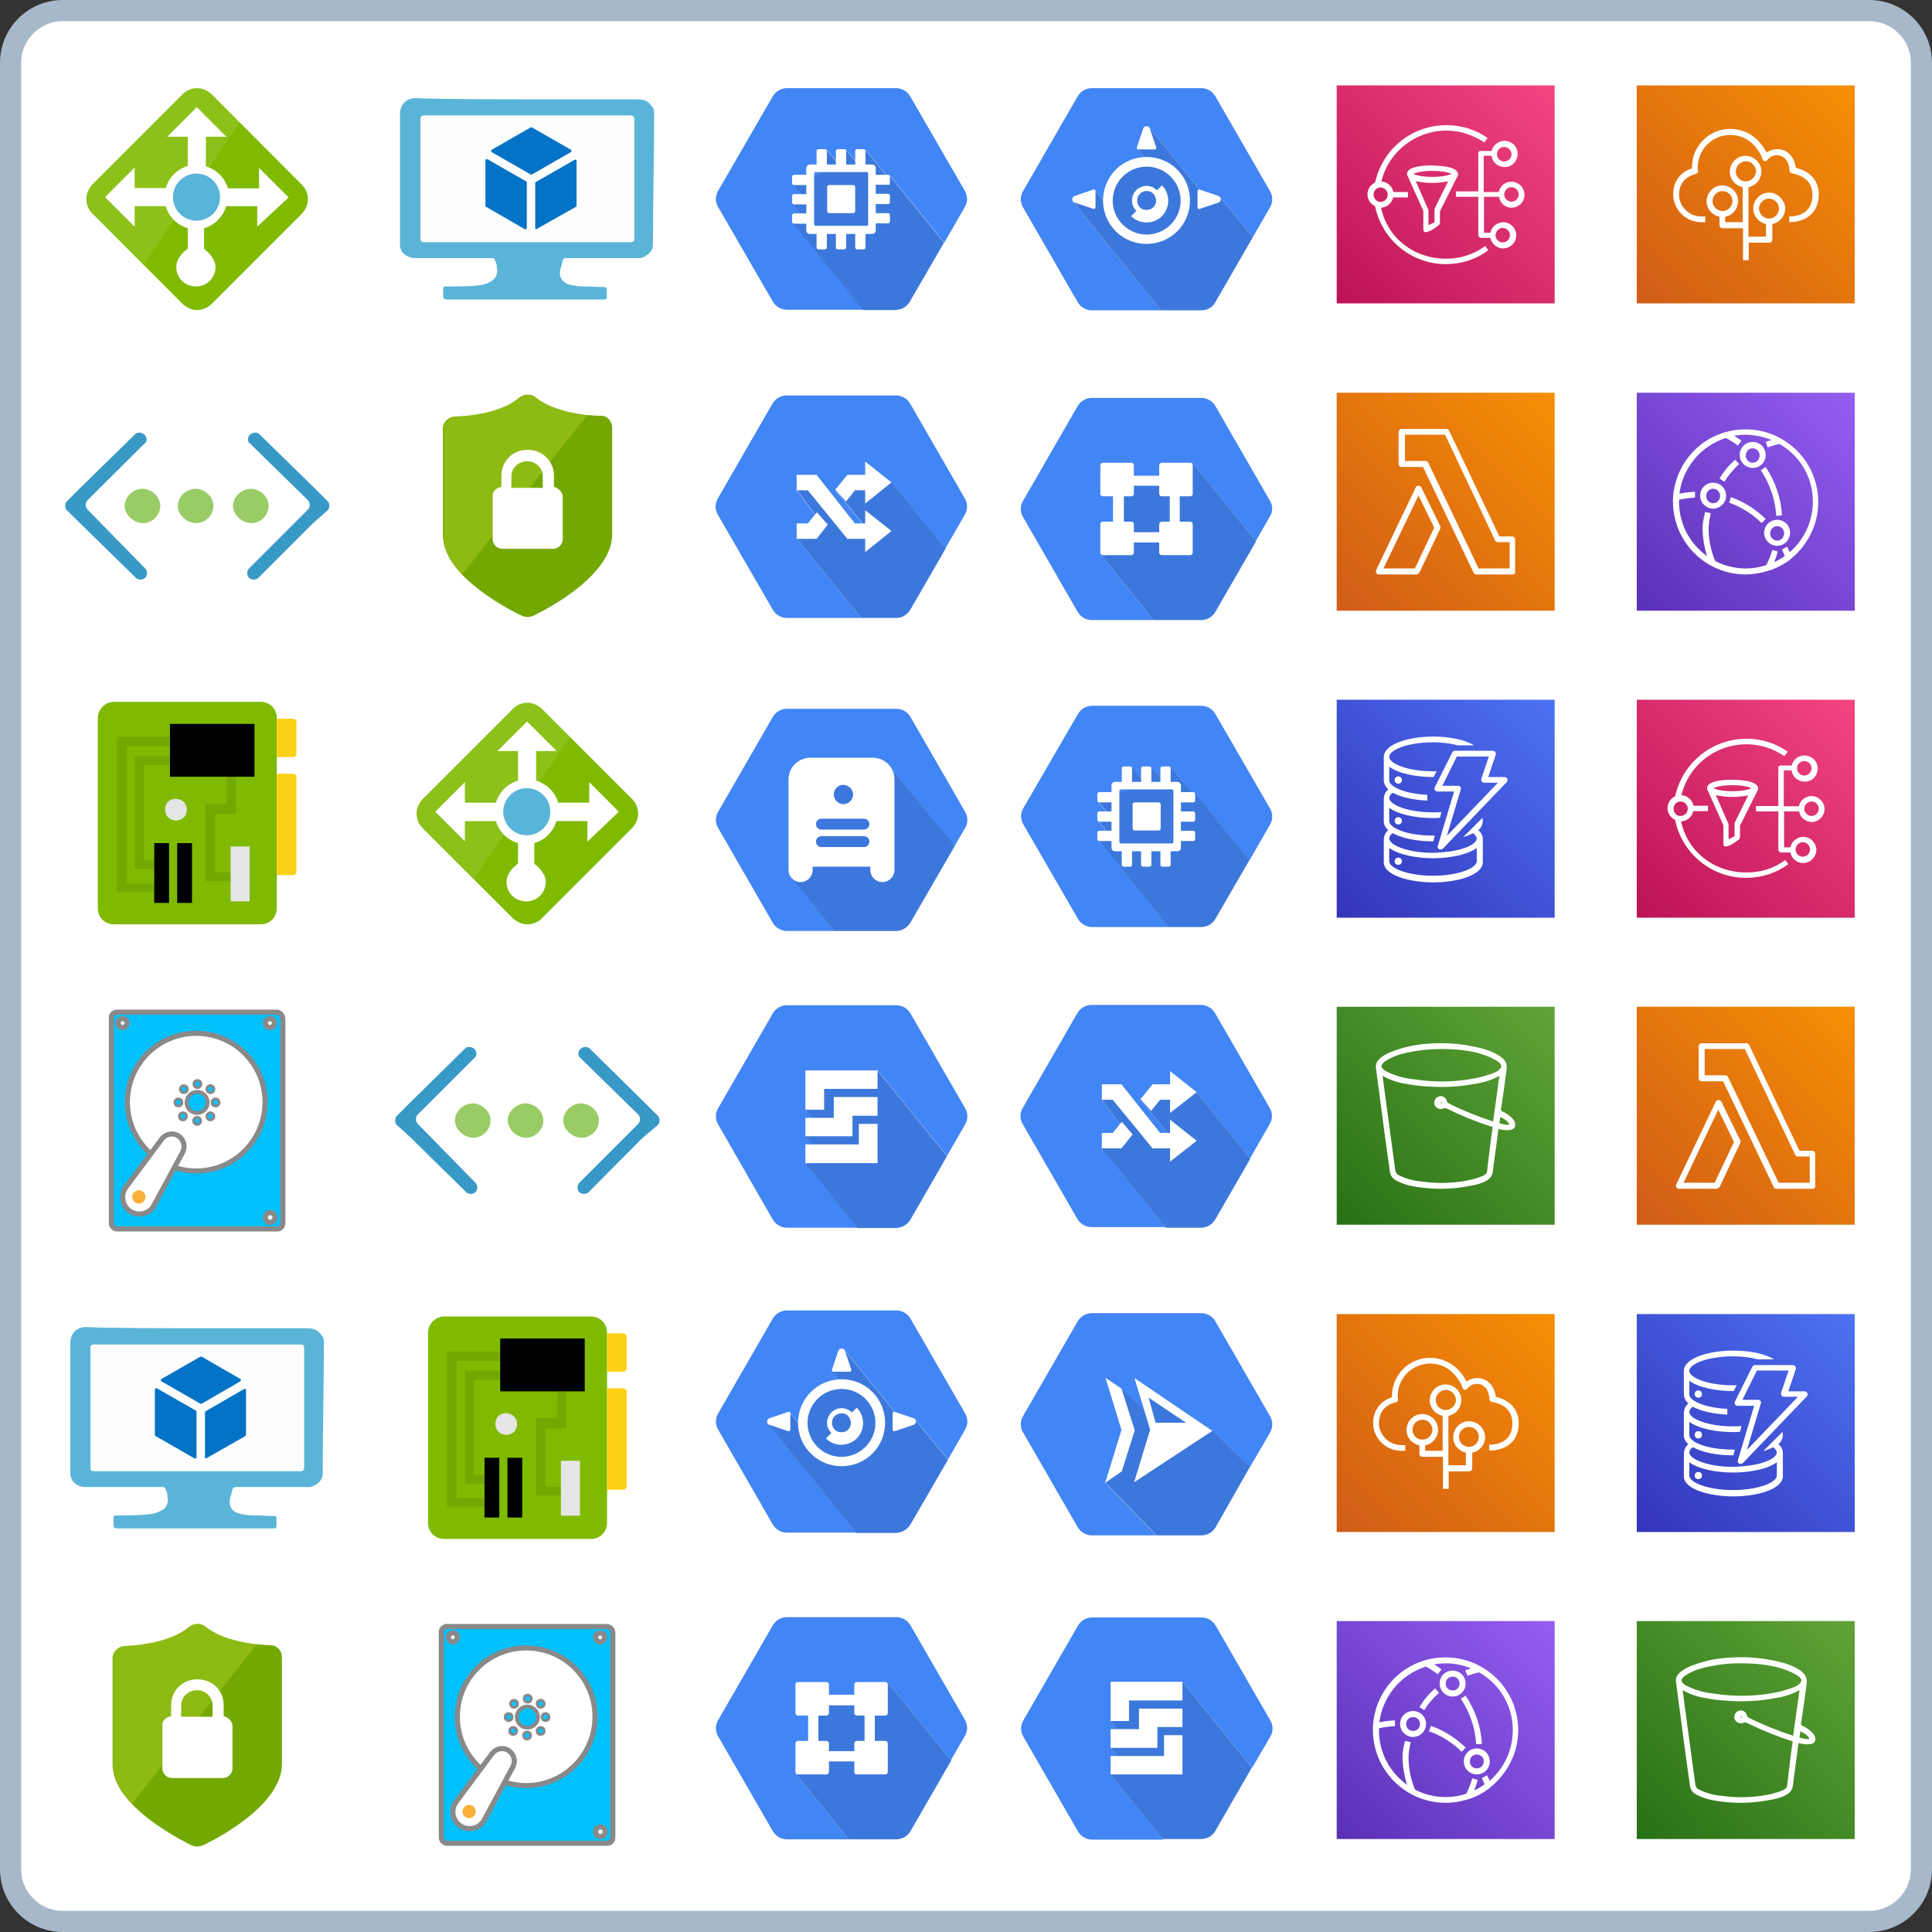 <?xml version="1.0" encoding="utf-8"?>
<!-- Generator: Adobe Illustrator 26.5.0, SVG Export Plug-In . SVG Version: 6.00 Build 0)  -->
<svg version="1.1" id="Layer_2_00000103246844909768341310000006276304042313994408_"
	 xmlns="http://www.w3.org/2000/svg" xmlns:xlink="http://www.w3.org/1999/xlink" x="0px" y="0px" viewBox="0 0 640 640"
	 style="enable-background:new 0 0 640 640;" xml:space="preserve">
<rect x="0" y="0" width="640" height="640" fill="#333333" stroke="none"/>
<style type="text/css">
	.st0{fill:#FFFFFF;}
	.st1{fill:#A6B8C9;}
	.st2{fill:url(#Purple_Gradient-2_00000105427949586740250110000004254978398973647792_);}
	.st3{fill:url(#Purple_Gradient-4_00000072257061107638047980000007645905051702503587_);}
	.st4{fill:url(#Orange_Gradient_00000072965680780075172560000008512772141986560915_);}
	.st5{fill:url(#Orange_Gradient-4_00000021837014742870397670000015335862661051218342_);}
	.st6{fill:url(#Orange_Gradient-5_00000024706055160420036990000004036318836725144193_);}
	.st7{fill:url(#Orange_Gradient-6_00000072999013571376177380000018147579108431851395_);}
	.st8{fill:url(#Green_Gradient_00000039101918209104109490000001221987046699516335_);}
	.st9{fill:url(#Green_Gradient-2_00000022562441784836221280000012153916247388333493_);}
	.st10{fill:url(#Pink_Gradient_00000103251803484891947370000003515943400322826415_);}
	.st11{fill:url(#Pink_Gradient-4_00000124882101392520548480000000514333356360121263_);}
	.st12{fill:url(#Blue_Gradient_00000038376399867512372430000005197881603109463475_);}
	.st13{fill:url(#Blue_Gradient-2_00000170973705874327153910000003363974422293417137_);}
	.st14{fill-rule:evenodd;clip-rule:evenodd;fill:#FFFFFF;}
	.st15{fill-rule:evenodd;clip-rule:evenodd;fill:#00C1FC;stroke:#898989;stroke-width:1.69;stroke-miterlimit:3;}
	.st16{fill-rule:evenodd;clip-rule:evenodd;fill:#FFFFFF;stroke:#FFFFFF;stroke-width:0.84;stroke-miterlimit:3;}
	.st17{fill:#00C1FC;stroke:#898989;stroke-width:1.27;stroke-miterlimit:3;}
	.st18{fill:#00C1FC;stroke:#898989;stroke-width:0.84;stroke-miterlimit:3;}
	.st19{fill-rule:evenodd;clip-rule:evenodd;fill:#FFFFFF;stroke:#898989;stroke-width:1.69;stroke-miterlimit:3;}
	.st20{fill:#FBB03B;}
	.st21{fill-rule:evenodd;clip-rule:evenodd;fill:#7FBA00;}
	.st22{fill-rule:evenodd;clip-rule:evenodd;fill:#73A800;}
	.st23{fill-rule:evenodd;clip-rule:evenodd;fill:#FCD116;}
	.st24{fill-rule:evenodd;clip-rule:evenodd;fill:#E5E5E5;}
	.st25{fill:#E5E5E5;}
	.st26{fill:#73A800;}
	.st27{opacity:0.4;fill:#B8D432;enable-background:new    ;}
	.st28{opacity:0.1;}
	.st29{fill-rule:evenodd;clip-rule:evenodd;fill:#59B4D9;}
	.st30{fill:#5AB4D8;}
	.st31{fill:#FDFDFE;}
	.st32{fill:#0273C6;}
	.st33{fill:#3999C6;}
	.st34{fill:#99CC66;}
	.st35{fill:#4285F4;}
	.st36{opacity:0.1;enable-background:new    ;}
</style>
<g>
	<path class="st0" d="M20.8,636.5c-9.5,0-17.3-7.8-17.3-17.3V20.8c0-9.5,7.8-17.3,17.3-17.3h598.4c9.5,0,17.3,7.8,17.3,17.3v598.4
		c0,9.5-7.8,17.3-17.3,17.3H20.8z"/>
	<path class="st1" d="M619.2,7c7.6,0,13.8,6.2,13.8,13.8v598.4c0,7.6-6.2,13.8-13.8,13.8H20.8C13.2,633,7,626.8,7,619.2V20.8
		C7,13.2,13.2,7,20.8,7H619.2 M619.2,0H20.8C9.3,0,0,9.3,0,20.8v598.4C0,630.7,9.3,640,20.8,640h598.4c11.5,0,20.8-9.3,20.8-20.8
		V20.8C640,9.3,630.7,0,619.2,0L619.2,0z"/>
</g>
<g>
	<g>
		
			<linearGradient id="Purple_Gradient-2_00000152944966942137202150000012887580766860723132_" gradientUnits="userSpaceOnUse" x1="-6445.465" y1="2745.187" x2="-6589.965" y2="2745.187" gradientTransform="matrix(-0.707 0.707 0.707 0.707 -6070.949 3240.686)">
			<stop  offset="0" style="stop-color:#4D27A8"/>
			<stop  offset="1" style="stop-color:#A166FF"/>
		</linearGradient>
		
			<rect id="Purple_Gradient-2" x="442.8" y="537" style="fill:url(#Purple_Gradient-2_00000152944966942137202150000012887580766860723132_);" width="72.2" height="72.2"/>
		<g id="Icon_Test-2">
			<path class="st0" d="M487.2,595.5l-1.7-0.9c0.9-1.7,1.7-3.6,2.2-5.5l1.8,0.5C489,591.7,488.2,593.6,487.2,595.5L487.2,595.5z
				 M489,577.8c-0.3-5.4-2.1-10.6-5.1-15.1l1.6-1c3.2,4.8,5.1,10.3,5.4,16L489,577.8L489,577.8z M476.3,554.6c-1.4-1-2.9-2-4.4-2.8
				l0.9-1.7c1.7,0.8,3.2,1.8,4.7,2.9L476.3,554.6L476.3,554.6z"/>
			<path class="st0" d="M484.2,580.3c-3-3-6.7-5.3-10.8-6.8l0.6-1.8c4.3,1.5,8.2,4,11.5,7.2L484.2,580.3L484.2,580.3z"/>
			<path class="st0" d="M492.1,591.8c-0.4-1-0.8-1.8-1.2-2.8l1.7-0.9c0.5,0.9,0.9,1.9,1.3,2.9L492.1,591.8L492.1,591.8z"/>
			<path class="st0" d="M486.6,595.9l-0.6-1.8c2.3-0.8,4.5-2,6.4-3.4l1.2,1.5C491.5,593.8,489.2,595.1,486.6,595.9L486.6,595.9z"/>
			<path class="st0" d="M456,572.7l-0.4-1.9c2.1-0.5,4.3-0.8,6.5-0.9l0,1.9C460.1,571.9,458,572.2,456,572.7L456,572.7z"/>
			<path class="st0" d="M471.8,566.5l-1.6-1c1.4-2.3,3.1-4.4,5.2-6.2l1.3,1.5C474.8,562.4,473.1,564.4,471.8,566.5L471.8,566.5z"/>
			<path class="st0" d="M486.1,555.1l-0.7-1.8c1.5-0.5,2.9-1,4.4-1.3l0.4,1.9C488.9,554.2,487.5,554.6,486.1,555.1L486.1,555.1z"/>
			<path class="st0" d="M467.1,593.8c-1.6-3.7-2.4-7.6-2.5-11.6c0-1.5,0.2-3.1,0.6-4.5c0.1-0.3,0.1-0.7,0.2-1l1.9,0.4
				c-0.1,0.4-0.1,0.7-0.2,1c-0.3,1.4-0.5,2.8-0.5,4.2c0,3.7,0.8,7.4,2.3,10.9L467.1,593.8L467.1,593.8z"/>
			<path class="st0" d="M478.9,597.2c-13.3,0-24.1-10.8-24.1-24.1c0-0.5,0-1,0-1.5c0.7-10.1,7.5-18.8,17.2-21.6
				c6.2-1.8,13-1.1,18.6,2.1c11.6,6.5,15.8,21.2,9.2,32.8c-1.6,2.8-3.7,5.3-6.3,7.3C489.4,595.4,484.2,597.2,478.9,597.2
				L478.9,597.2z M478.9,551c-2.1,0-4.3,0.3-6.3,1c-8.9,2.7-15.2,10.6-15.8,19.9c0,0.5,0,0.9,0,1.3c0,12.2,9.9,22.1,22.1,22.1
				c2.4,0,4.8-0.4,7.2-1.2c2.3-0.8,4.5-2,6.4-3.4c9.7-7.5,11.5-21.4,4-31.1C492.2,554.2,485.7,551,478.9,551L478.9,551z"/>
			<path class="st0" d="M481.2,562c-2.3,0-4.3-1.9-4.3-4.3s1.9-4.3,4.3-4.3s4.3,1.9,4.3,4.3l0,0C485.5,560.1,483.6,562,481.2,562
				L481.2,562z M481.2,555.4c-1.3,0-2.3,1-2.3,2.3s1,2.3,2.3,2.3s2.3-1,2.3-2.3S482.5,555.4,481.2,555.4L481.2,555.4z"/>
			<path class="st0" d="M468.1,575.4c-2.3,0-4.3-1.9-4.3-4.3s1.9-4.3,4.3-4.3s4.3,1.9,4.3,4.3S470.4,575.4,468.1,575.4z
				 M468.1,568.8c-1.3,0-2.3,1-2.3,2.3s1,2.3,2.3,2.3s2.3-1,2.3-2.3S469.4,568.8,468.1,568.8C467.2,568.9,467.2,568.9,468.1,568.8
				L468.1,568.8z"/>
			<path class="st0" d="M489.2,587.8c-2.3,0-4.3-1.9-4.3-4.3s1.9-4.3,4.3-4.3s4.3,1.9,4.3,4.3v0
				C493.5,585.9,491.6,587.8,489.2,587.8L489.2,587.8L489.2,587.8z M489.2,581.2c-1.3,0-2.3,1-2.3,2.3s1,2.3,2.3,2.3s2.3-1,2.3-2.3
				l0,0C491.6,582.2,490.5,581.2,489.2,581.2z"/>
		</g>
	</g>
	<g>
		
			<linearGradient id="Purple_Gradient-4_00000095316833914865371490000010644812622720724359_" gradientUnits="userSpaceOnUse" x1="-6803.516" y1="2527.723" x2="-6948.016" y2="2527.723" gradientTransform="matrix(-0.707 0.707 0.707 0.707 -6070.949 3240.686)">
			<stop  offset="0" style="stop-color:#4D27A8"/>
			<stop  offset="1" style="stop-color:#A166FF"/>
		</linearGradient>
		
			<rect id="Purple_Gradient-4" x="542.2" y="130.1" style="fill:url(#Purple_Gradient-4_00000095316833914865371490000010644812622720724359_);" width="72.2" height="72.2"/>
		<g id="Icon_Test-4">
			<path class="st0" d="M586.6,188.5l-1.7-0.9c0.9-1.7,1.7-3.6,2.2-5.4l1.8,0.5C588.4,184.7,587.6,186.7,586.6,188.5L586.6,188.5z
				 M588.4,170.9c-0.3-5.4-2.1-10.6-5.1-15.1l1.6-1.1c3.2,4.8,5.1,10.3,5.4,16L588.4,170.9L588.4,170.9z M575.7,147.6
				c-1.4-1.1-2.9-1.9-4.4-2.8l0.9-1.7c1.7,0.8,3.2,1.8,4.7,2.9L575.7,147.6L575.7,147.6z"/>
			<path class="st0" d="M583.6,173.3c-3-3-6.7-5.3-10.8-6.8l0.6-1.8c4.3,1.5,8.2,4,11.5,7.2L583.6,173.3L583.6,173.3z"/>
			<path class="st0" d="M591.5,184.8c-0.4-1-0.8-1.8-1.2-2.8l1.7-0.9c0.5,0.9,0.9,1.9,1.3,2.9L591.5,184.8L591.5,184.8z"/>
			<path class="st0" d="M586.1,189l-0.6-1.8c2.3-0.8,4.5-1.9,6.4-3.4l1.2,1.5C590.9,186.9,588.6,188.1,586.1,189L586.1,189z"/>
			<path class="st0" d="M555.4,165.7l-0.4-1.9c2.1-0.5,4.3-0.8,6.5-0.9l0,1.9C559.5,165,557.5,165.2,555.4,165.7L555.4,165.7z"/>
			<path class="st0" d="M571.2,159.6l-1.6-1.1c1.4-2.3,3.1-4.4,5.2-6.2l1.3,1.4C574.2,155.5,572.5,157.5,571.2,159.6z"/>
			<path class="st0" d="M585.6,148.2l-0.7-1.8c1.5-0.5,2.9-1,4.4-1.3l0.4,1.9C588.3,147.3,586.9,147.7,585.6,148.2L585.6,148.2z"/>
			<path class="st0" d="M566.5,186.9c-1.6-3.6-2.4-7.6-2.5-11.6c0-1.5,0.2-3.1,0.6-4.6c0.1-0.3,0.1-0.7,0.2-1.1l1.9,0.4
				c-0.1,0.4-0.1,0.7-0.2,1.1c-0.3,1.4-0.5,2.8-0.5,4.1c0,3.7,0.8,7.4,2.3,10.9L566.5,186.9L566.5,186.9z"/>
			<path class="st0" d="M578.3,190.3c-13.3,0-24.1-10.8-24.1-24.1c0-0.5,0-1,0-1.4c0.7-10.1,7.5-18.8,17.2-21.6
				c6.2-1.8,13-1.1,18.6,2.1c11.6,6.5,15.8,21.2,9.2,32.8c-1.6,2.8-3.7,5.3-6.3,7.3C588.8,188.5,583.6,190.2,578.3,190.3
				L578.3,190.3z M578.3,144c-2.1,0-4.3,0.3-6.3,1c-8.9,2.7-15.2,10.6-15.8,19.9c0,0.5,0,0.9,0,1.3c0,12.2,9.9,22.1,22.1,22.1
				c2.4,0,4.8-0.4,7.2-1.2c2.3-0.8,4.5-1.9,6.4-3.4c9.7-7.5,11.5-21.4,4-31.1C591.6,147.2,585.1,144.1,578.3,144L578.3,144z"/>
			<path class="st0" d="M580.6,155c-2.3,0-4.3-1.9-4.3-4.3s1.9-4.3,4.3-4.3s4.3,1.9,4.3,4.3l0,0C584.9,153.2,583,155,580.6,155
				L580.6,155z M580.6,148.5c-1.3,0-2.3,1.1-2.3,2.4s1,2.4,2.3,2.4s2.3-1.1,2.3-2.4S581.9,148.5,580.6,148.5L580.6,148.5z"/>
			<path class="st0" d="M567.5,168.5c-2.3,0-4.3-1.9-4.3-4.3s1.9-4.3,4.3-4.3s4.3,1.9,4.3,4.3S569.8,168.5,567.5,168.5z
				 M567.5,161.9c-1.3,0-2.3,1.1-2.3,2.4s1,2.4,2.3,2.4s2.3-1.1,2.3-2.4S568.8,161.9,567.5,161.9
				C566.6,161.9,566.6,161.9,567.5,161.9L567.5,161.9z"/>
			<path class="st0" d="M588.7,180.8c-2.3,0-4.3-1.9-4.3-4.3s1.9-4.3,4.3-4.3s4.3,1.9,4.3,4.3v0C592.9,179,591,180.8,588.7,180.8
				L588.7,180.8L588.7,180.8z M588.7,174.3c-1.3,0-2.3,1.1-2.3,2.4s1,2.4,2.3,2.4s2.3-1.1,2.3-2.4l0,0
				C591,175.3,590,174.3,588.7,174.3z"/>
		</g>
	</g>
	<g>
		
			<linearGradient id="Orange_Gradient_00000012471520725322552150000014749984722918308504_" gradientUnits="userSpaceOnUse" x1="-6133.474" y1="-2977.345" x2="-6133.474" y2="-3121.845" gradientTransform="matrix(-0.707 -0.707 -0.707 0.707 -6014.506 -1709.259)">
			<stop  offset="0" style="stop-color:#C8511B"/>
			<stop  offset="1" style="stop-color:#FF9900"/>
		</linearGradient>
		
			<rect id="Orange_Gradient" x="442.8" y="435.3" style="fill:url(#Orange_Gradient_00000012471520725322552150000014749984722918308504_);" width="72.2" height="72.2"/>
		<g>
			<path class="st0" d="M493.3,480.5v-1.9c2.3,0,7.7-0.7,7.7-7.1c0-3.9-2.3-6.3-6.8-7.1c-0.4-0.1-0.8-0.5-0.8-0.9
				c-0.2-3.8-2.4-5.1-4.2-5.1c-1.2,0-2.4,0.6-3.1,1.6c-0.3,0.4-0.9,0.5-1.3,0.2c-0.1-0.1-0.2-0.2-0.3-0.4c-0.6-1.8-1.7-3.5-3-4.8
				c-4.1-4.3-10.9-4.4-15.2-0.3c-2.1,2-3.2,4.7-3.3,7.5c0,0.4,0,0.9,0.1,1.3c0.1,0.5-0.2,0.9-0.7,1c-2.1,0.5-5.6,2.1-5.6,7v0.5
				c0.4,3.9,3.7,6.8,7.6,6.7h1.1v1.9h-1.1c-4.9,0.1-9.1-3.6-9.5-8.5v-0.6c-0.2-4,2.4-7.5,6.2-8.6v-0.7c0.1-7,6-12.6,13-12.4
				c3.3,0.1,6.5,1.5,8.8,3.8c1.2,1.2,2.2,2.6,2.9,4.1c1-0.8,2.3-1.2,3.6-1.2c2.7,0,5.5,1.9,6.1,6.2c4.9,1.2,7.6,4.3,7.6,8.9
				C503,478.2,498,480.6,493.3,480.5L493.3,480.5z"/>
			<path class="st0" d="M486.6,470.8c-2.9,0-5.2,2.4-5.2,5.3c0,2.5,1.8,4.6,4.2,5.1v4.2h-5.8v-16.4c2.8-0.5,4.7-3.3,4.2-6.1
				c-0.5-2.9-3.3-4.7-6.1-4.2c-2.8,0.5-4.7,3.3-4.2,6.1c0.4,2.1,2.1,3.8,4.2,4.2v11.6h-5.8v-1.8c2.8-0.5,4.7-3.3,4.2-6.1
				c-0.5-2.9-3.3-4.7-6.1-4.2c-2.8,0.5-4.7,3.3-4.2,6.1c0.4,2.1,2.1,3.8,4.2,4.2v2.8c0,0.5,0.4,1,1,1h6.8v10.6h1.9v-5.8h6.8
				c0.5,0,1-0.4,1-1v-5.2c2.8-0.5,4.7-3.3,4.2-6.1C491.2,472.5,489.1,470.8,486.6,470.8L486.6,470.8z M467.9,473.6
				c0-1.8,1.5-3.3,3.3-3.3s3.3,1.5,3.3,3.3s-1.5,3.3-3.3,3.3l0,0C469.3,476.9,467.9,475.4,467.9,473.6z M475.6,463.8
				c0-1.8,1.5-3.3,3.3-3.4c1.8,0,3.3,1.5,3.4,3.3c0,1.8-1.5,3.3-3.3,3.4h0C477.1,467.1,475.6,465.6,475.6,463.8z M486.6,479.3
				c-1.8,0-3.3-1.5-3.3-3.3s1.5-3.3,3.3-3.3s3.3,1.5,3.3,3.3l0,0C489.9,477.8,488.4,479.3,486.6,479.3z"/>
		</g>
	</g>
	<g>
		
			<linearGradient id="Orange_Gradient-4_00000049221503478749336130000015908829575963558584_" gradientUnits="userSpaceOnUse" x1="-5916.018" y1="-3335.396" x2="-5916.018" y2="-3479.896" gradientTransform="matrix(-0.707 -0.707 -0.707 0.707 -6014.506 -1709.259)">
			<stop  offset="0" style="stop-color:#C8511B"/>
			<stop  offset="1" style="stop-color:#FF9900"/>
		</linearGradient>
		
			<rect id="Orange_Gradient-4" x="542.2" y="28.3" style="fill:url(#Orange_Gradient-4_00000049221503478749336130000015908829575963558584_);" width="72.2" height="72.2"/>
		<g>
			<path class="st0" d="M592.7,73.6v-1.9c2.3,0,7.7-0.7,7.7-7.1c0-3.9-2.3-6.3-6.8-7.2c-0.4-0.1-0.8-0.5-0.8-0.9
				c-0.2-3.8-2.4-5.1-4.2-5.1c-1.2,0-2.4,0.6-3.1,1.6c-0.3,0.4-0.9,0.5-1.3,0.2c-0.1-0.1-0.2-0.2-0.3-0.4c-0.6-1.8-1.7-3.5-3-4.8
				c-4.1-4.3-10.9-4.4-15.2-0.3c-2.1,2-3.2,4.7-3.3,7.5c0,0.4,0,0.9,0.1,1.3c0.1,0.5-0.2,0.9-0.7,1.1c-2.1,0.5-5.6,2.1-5.6,7V65
				c0.4,3.9,3.7,6.8,7.6,6.7h1.1v1.9h-1.1c-4.9,0.1-9.1-3.6-9.5-8.5v-0.7c-0.2-4,2.4-7.6,6.2-8.6v-0.7c0.1-7,6-12.6,13-12.4
				c3.3,0.1,6.5,1.4,8.8,3.8c1.2,1.2,2.2,2.6,2.9,4.1c1-0.8,2.3-1.2,3.6-1.2c2.7,0,5.5,1.9,6.1,6.2c4.9,1.2,7.6,4.3,7.6,8.9
				C602.4,71.2,597.4,73.6,592.7,73.6L592.7,73.6z"/>
			<path class="st0" d="M586,63.8c-2.9,0-5.2,2.4-5.2,5.3c0,2.5,1.8,4.6,4.2,5.1v4.2h-5.8V62c2.8-0.5,4.7-3.3,4.2-6.1
				c-0.5-2.8-3.3-4.7-6.1-4.2c-2.8,0.5-4.7,3.3-4.2,6.1c0.4,2.1,2.1,3.8,4.2,4.2v11.6h-5.8v-1.8c2.8-0.5,4.7-3.3,4.2-6.1
				c-0.5-2.8-3.3-4.7-6.1-4.2c-2.8,0.5-4.7,3.3-4.2,6.1c0.4,2.1,2.1,3.8,4.2,4.2v2.8c0,0.5,0.4,1,1,1h6.8v10.6h1.9v-5.8h6.8
				c0.5,0,1-0.4,1-1v-5.2c2.8-0.5,4.7-3.3,4.2-6.1C590.6,65.6,588.5,63.8,586,63.8L586,63.8z M567.3,66.6c0-1.8,1.5-3.3,3.3-3.3
				s3.3,1.5,3.3,3.3s-1.5,3.3-3.3,3.3l0,0C568.8,69.9,567.3,68.4,567.3,66.6z M575,56.8c0-1.8,1.5-3.3,3.3-3.4
				c1.8,0,3.3,1.4,3.4,3.3c0,1.8-1.5,3.3-3.3,3.4h0C576.5,60.1,575,58.6,575,56.8z M586,72.4c-1.8,0-3.3-1.5-3.3-3.3
				s1.5-3.3,3.3-3.3s3.3,1.5,3.3,3.3l0,0C589.3,70.9,587.8,72.4,586,72.4z"/>
		</g>
	</g>
	<g>
		
			<linearGradient id="Orange_Gradient-5_00000124849203166134256430000007452215088774252432_" gradientUnits="userSpaceOnUse" x1="-6697.901" y1="-3298.056" x2="-6697.901" y2="-3442.556" gradientTransform="matrix(-0.707 -0.707 -0.707 0.707 -6540.976 -1983.329)">
			<stop  offset="0" style="stop-color:#C8511B"/>
			<stop  offset="1" style="stop-color:#FF9900"/>
		</linearGradient>
		
			<rect id="Orange_Gradient-5" x="542.2" y="333.5" style="fill:url(#Orange_Gradient-5_00000124849203166134256430000007452215088774252432_);" width="72.2" height="72.2"/>
		<g id="Icon_Test-5">
			<path class="st0" d="M600.4,393.8h-11.9c-0.4,0-0.7-0.2-0.9-0.5l-16.8-35.1h-7.1c-0.5,0-1-0.4-1-1v-10.6c0-0.5,0.4-1,1-1h14.8
				c0.4,0,0.7,0.2,0.9,0.5l16.7,35.1h4.2c0.5,0,1,0.4,1,1v10.6C601.4,393.3,601,393.8,600.4,393.8L600.4,393.8z M589.2,391.8h10.3
				v-8.7h-3.9c-0.4,0-0.7-0.2-0.9-0.5l-16.7-35.1h-13.3v8.7h6.8c0.4,0,0.7,0.2,0.9,0.5L589.2,391.8z"/>
			<path class="st0" d="M568.6,393.8h-12.5c-0.3,0-0.7-0.2-0.8-0.5s-0.2-0.6,0-1l13.1-27.4c0.1-0.3,0.5-0.5,0.9-0.5l0,0
				c0.4,0,0.7,0.2,0.9,0.5l6.3,12.9c0.1,0.2,0.1,0.6,0,0.8l-6.8,14.5C569.4,393.5,569,393.7,568.6,393.8L568.6,393.8z M557.7,391.8
				H568l6.4-13.5l-5.2-10.7L557.7,391.8z"/>
		</g>
	</g>
	<g>
		
			<linearGradient id="Orange_Gradient-6_00000134933077164309055240000003349029312134198148_" gradientUnits="userSpaceOnUse" x1="-6483.726" y1="-3371.635" x2="-6483.726" y2="-3516.136" gradientTransform="matrix(-0.707 -0.707 -0.707 0.707 -6540.976 -1983.329)">
			<stop  offset="0" style="stop-color:#C8511B"/>
			<stop  offset="1" style="stop-color:#FF9900"/>
		</linearGradient>
		
			<rect id="Orange_Gradient-6" x="442.8" y="130.1" style="fill:url(#Orange_Gradient-6_00000134933077164309055240000003349029312134198148_);" width="72.2" height="72.2"/>
		<g id="Icon_Test-6">
			<path class="st0" d="M501,190.3h-11.9c-0.4,0-0.7-0.2-0.9-0.5l-16.8-35.1h-7.1c-0.5,0-1-0.4-1-1v-10.6c0-0.5,0.4-1,1-1h14.8
				c0.4,0,0.7,0.2,0.9,0.5l16.7,35.1h4.2c0.5,0,1,0.4,1,1v10.6C502,189.9,501.6,190.3,501,190.3L501,190.3z M489.8,188.3h10.3v-8.7
				h-3.9c-0.4,0-0.7-0.2-0.9-0.5L478.7,144h-13.3v8.7h6.8c0.4,0,0.7,0.2,0.9,0.5L489.8,188.3z"/>
			<path class="st0" d="M469.2,190.3h-12.5c-0.3,0-0.7-0.2-0.8-0.5s-0.2-0.6,0-1l13.1-27.4c0.1-0.3,0.5-0.5,0.9-0.5l0,0
				c0.4,0,0.7,0.2,0.9,0.5l6.3,12.9c0.1,0.2,0.1,0.6,0,0.8l-6.8,14.4C470,190,469.6,190.2,469.2,190.3L469.2,190.3z M458.3,188.3
				h10.4l6.4-13.5l-5.2-10.7L458.3,188.3z"/>
		</g>
	</g>
	<g>
		
			<linearGradient id="Green_Gradient_00000031888223172495171400000017062239790449581483_" gradientUnits="userSpaceOnUse" x1="-3721.051" y1="-4454.136" x2="-3618.881" y2="-4556.306" gradientTransform="matrix(6.123234e-17 -1 -1 -6.123234e-17 -4026.34 -3300.3)">
			<stop  offset="0" style="stop-color:#1B660F"/>
			<stop  offset="1" style="stop-color:#6CAE3E"/>
		</linearGradient>
		
			<rect id="Green_Gradient" x="442.8" y="333.5" style="fill:url(#Green_Gradient_00000031888223172495171400000017062239790449581483_);" width="72.2" height="72.2"/>
		<g id="Icon_Test-9">
			<path class="st0" d="M501.9,372.1c-0.3-1.5-2-2.6-3.2-3.4c-0.4-0.2-1.4-0.6-1.5-1c0-0.2,0-0.5,0.1-0.7l1-6.9
				c0.3-2,0.5-4.1,0.8-6.1c0.2-1.9-0.7-3.1-2.2-4.1c-3.1-2.1-7.2-3-10.8-3.6c-4.6-0.8-9.2-0.9-13.8-0.5c-4.2,0.3-8.2,1.3-12.1,2.9
				c-2.1,1-4.8,2.5-4.4,5.1c1,7.8,2.1,15.6,3.1,23.5c0.5,3.6,1,7.1,1.5,10.7c0.1,1.4,1,2.6,2.4,3.2c3,1.6,6.7,2.1,10,2.4
				c4.4,0.4,8.9,0.2,13.3-0.6c2.8-0.5,8-1.3,8.4-4.8c0.5-4.3,1.2-8.6,1.7-12.9l0.2-1.3C498,374.4,502.5,375.2,501.9,372.1
				L501.9,372.1z M477.5,347.5c5.8,0,12.4,0.6,17.6,3.5c0.8,0.4,2.7,1.5,2.1,2.6c-0.5,1.2-2.3,1.8-3.4,2.2c-1.5,0.5-3.1,1-4.7,1.3
				c-6.9,1.4-13.9,1.5-20.9,0.4c-3.1-0.3-6.2-1.2-9-2.6c-0.7-0.4-1.8-1.1-1.5-2.1c0.2-0.5,0.7-0.9,1.1-1.2c2.1-1.4,4.5-2.3,6.9-2.8
				C469.7,347.9,473.6,347.5,477.5,347.5L477.5,347.5z M492.6,388.1c-0.1,1.1-2,1.7-2.9,2c-1.8,0.6-3.7,1-5.7,1.3
				c-4.3,0.6-8.6,0.6-12.9,0c-2.7-0.2-5.3-0.9-7.7-2.1c-0.7-0.3-1.1-0.9-1.2-1.7c-1-7.6-2.1-15.3-3.1-22.9l-1.1-8.3
				c2.2,1.2,4.5,2.1,7,2.5c2.6,0.5,5.3,0.9,8,1c5.3,0.4,10.6,0.1,15.8-0.9c2.8-0.4,5.5-1.3,7.9-2.6l-2.1,15.1
				c-4.9-1.6-9.7-3.5-14.3-5.8c-0.2-0.1-0.4-0.2-0.6-0.3c-0.2-0.2-0.2-0.1-0.3-0.4c-0.2-0.5-0.3-1-0.8-1.4c-0.9-0.8-2.3-0.6-3,0.3
				c-0.8,0.9-0.6,2.3,0.3,3c0.4,0.3,1,0.5,1.5,0.5c0.3-0.1,0.7-0.1,1-0.3c0.2-0.1,0.5,0,0.8,0.1c4.7,2.3,9.5,4.3,14.5,5.9
				c0.8,0.2,0.7,0,0.7,0.6c0,0.5-0.1,0.9-0.2,1.4l-0.6,4.6L492.6,388.1L492.6,388.1z M477.7,365.3c0,0.2-0.4,0.2-0.5,0.1
				S477.7,365,477.7,365.3z M496.7,372.1l0.3-2.1c1,0.5,2.6,1.4,3,2.5C499.1,372.8,497.5,372.3,496.7,372.1z"/>
		</g>
	</g>
	<g>
		
			<linearGradient id="Green_Gradient-2_00000091732157718675349350000006533798876682199425_" gradientUnits="userSpaceOnUse" x1="-3924.521" y1="-4553.545" x2="-3822.351" y2="-4655.715" gradientTransform="matrix(6.123234e-17 -1 -1 -6.123234e-17 -4026.34 -3300.3)">
			<stop  offset="0" style="stop-color:#1B660F"/>
			<stop  offset="1" style="stop-color:#6CAE3E"/>
		</linearGradient>
		
			<rect id="Green_Gradient-2" x="542.2" y="537" style="fill:url(#Green_Gradient-2_00000091732157718675349350000006533798876682199425_);" width="72.2" height="72.2"/>
		<g id="Icon_Test-10">
			<path class="st0" d="M601.3,575.6c-0.3-1.5-2-2.6-3.2-3.4c-0.4-0.2-1.4-0.6-1.5-1c0-0.2,0-0.5,0.1-0.7l1-6.9
				c0.3-2,0.5-4.1,0.8-6.1c0.2-1.9-0.7-3.1-2.2-4.2c-3.1-2.1-7.2-3-10.8-3.6c-4.6-0.8-9.2-0.9-13.8-0.5c-4.2,0.3-8.2,1.3-12.1,2.9
				c-2.1,1-4.8,2.5-4.4,5.1c1,7.8,2.1,15.6,3.1,23.5c0.5,3.6,1,7.2,1.5,10.7c0.1,1.4,1,2.6,2.4,3.2c3,1.6,6.7,2.1,10,2.4
				c4.4,0.4,8.9,0.2,13.3-0.6c2.8-0.5,8-1.3,8.4-4.8c0.5-4.3,1.2-8.6,1.7-12.9l0.2-1.3C597.4,577.8,601.9,578.7,601.3,575.6
				L601.3,575.6z M576.9,551c5.8,0,12.4,0.7,17.6,3.5c0.8,0.4,2.7,1.5,2.1,2.6c-0.5,1.2-2.3,1.8-3.4,2.2c-1.5,0.5-3.1,1-4.7,1.3
				c-6.9,1.4-13.9,1.5-20.9,0.4c-3.1-0.3-6.2-1.2-9-2.6c-0.7-0.4-1.8-1.1-1.5-2.1c0.2-0.5,0.7-0.9,1.1-1.2c2.1-1.4,4.5-2.3,6.9-2.8
				C569.1,551.4,573,550.9,576.9,551L576.9,551z M592,591.6c-0.1,1.1-2,1.7-2.9,2c-1.8,0.6-3.7,1-5.7,1.3c-4.3,0.6-8.6,0.6-12.9,0
				c-2.7-0.2-5.3-0.9-7.7-2.1c-0.7-0.3-1.1-0.9-1.2-1.7c-1-7.6-2.1-15.3-3.1-22.9l-1.1-8.3c2.2,1.2,4.5,2.1,7,2.5
				c2.6,0.5,5.3,0.9,8,1c5.3,0.4,10.6,0.1,15.8-0.9c2.8-0.4,5.5-1.3,7.9-2.6l-2.1,15.1c-4.9-1.6-9.7-3.5-14.3-5.8
				c-0.2-0.1-0.4-0.2-0.6-0.3c-0.2-0.2-0.2-0.1-0.3-0.4c-0.2-0.5-0.3-1-0.8-1.4c-0.9-0.8-2.3-0.6-3,0.3c-0.8,0.9-0.6,2.3,0.3,3
				c0.4,0.3,1,0.5,1.5,0.5c0.3-0.1,0.7-0.1,1-0.3c0.2-0.1,0.5,0,0.8,0.1c4.7,2.3,9.5,4.3,14.5,5.9c0.8,0.2,0.7,0,0.7,0.6
				c0,0.5-0.1,0.9-0.2,1.4l-0.6,4.6L592,591.6L592,591.6z M577.1,568.8c0,0.2-0.4,0.2-0.5,0.1S577.1,568.4,577.1,568.8z
				 M596.1,575.6l0.3-2.1c1,0.5,2.6,1.4,3,2.5C598.5,576.3,597,575.8,596.1,575.6z"/>
		</g>
	</g>
	<g>
		
			<linearGradient id="Pink_Gradient_00000088131053295194915470000008840889805514807967_" gradientUnits="userSpaceOnUse" x1="-6625.96" y1="-3370.006" x2="-6625.96" y2="-3514.505" gradientTransform="matrix(-0.707 -0.707 -0.707 0.707 -6540.976 -1983.329)">
			<stop  offset="0" style="stop-color:#B0084D"/>
			<stop  offset="1" style="stop-color:#FF4F8B"/>
		</linearGradient>
		
			<rect id="Pink_Gradient" x="542.2" y="231.8" style="fill:url(#Pink_Gradient_00000088131053295194915470000008840889805514807967_);" width="72.2" height="72.2"/>
		<g id="Icon_Test-13">
			<path class="st0" d="M594.9,280.9v0.5C594.9,281.2,594.9,281,594.9,280.9z"/>
			<path class="st0" d="M582.3,261.7l-0.1,0.2C582.2,261.8,582.2,261.7,582.3,261.7L582.3,261.7z"/>
			<path class="st0" d="M573.9,258.3c-0.9,0-8.4-0.1-8.4,2.8c0,0.2,0,0.4,0.1,0.5c0,0.1,0.1,0.1,0.1,0.2l5.2,11.6v6
				c0,0.6,0.2,1,0.8,1h0.2c1.2-0.3,2.3-0.9,3.3-1.7l0.7-0.5c0.3-0.2,0.4-0.5,0.5-0.8v-3.9l5.8-11.6l0,0c0-0.1,0.1-0.1,0.1-0.2
				c0.1-0.2,0.1-0.4,0.1-0.5C582.3,258.3,574.8,258.3,573.9,258.3L573.9,258.3z M573.9,260.1c3.4,0,5.6,0.6,6.3,1
				c-0.7,0.4-2.9,1-6.3,1s-5.6-0.6-6.3-1C568.3,260.7,570.5,260.1,573.9,260.1L573.9,260.1z M574.6,272.6v4.4l-0.4,0.2
				c-0.5,0.3-1,0.5-1.6,0.8v-4.8c0-0.1,0-0.2-0.1-0.4l-4.1-9.4c1.8,0.4,3.6,0.6,5.4,0.6s3.5-0.2,5.3-0.5L574.6,272.6L574.6,272.6z"
				/>
			<path class="st0" d="M591.4,284.9c-3.8,2.8-8.3,4.2-13,4.1c-10.5,0-19.4-6.8-21.5-16.9c2-0.1,3.6-1.5,4-3.4h4.9v-1.8H561
				c-0.4-2-2.1-3.4-4-3.5c2.9-11.9,14.9-19.1,26.8-16.2c2.6,0.6,5.1,1.8,7.3,3.3l1.1-1.5c-10.9-7.6-25.9-4.8-33.5,6.1
				c-1.8,2.6-3.1,5.6-3.8,8.7c-2.2,1-3.1,3.6-2.1,5.7c0.4,0.9,1.2,1.7,2.1,2.1c2.3,11.2,12.1,19.2,23.5,19.2c5.1,0,10-1.6,14-4.5
				L591.4,284.9L591.4,284.9z M554.4,267.9c0-1.2,0.9-2.3,2.1-2.4h0.2c1.3,0,2.4,1.1,2.4,2.4s-1.1,2.4-2.4,2.4
				C555.5,270.4,554.4,269.3,554.4,267.9L554.4,267.9z"/>
			<path class="st0" d="M600.1,272.3c2.4,0,4.3-2,4.3-4.3s-2-4.3-4.3-4.3c-2.1,0-3.8,1.5-4.2,3.4h-5v-11.9h2.6
				c0.3,2.4,2.5,4,4.9,3.7s4-2.5,3.7-4.9s-2.5-4-4.9-3.7c-1.8,0.2-3.2,1.5-3.7,3.3l-3.5,0c-0.4-0.1-0.9,0.2-0.9,0.6
				c0,0.1,0,0.1,0,0.2V267h-7.4v1.8h7.4v12.6c0,0.5,0.4,1,1,1h3c0.5,2.4,2.8,3.9,5.1,3.4s3.9-2.8,3.4-5.1s-2.8-3.9-5.1-3.4
				c-1.7,0.4-3.1,1.7-3.4,3.4H591l0-11.9h5C596.3,270.8,598,272.2,600.1,272.3L600.1,272.3z M600.1,265.5c1.3,0,2.4,1.1,2.4,2.4
				s-1.1,2.4-2.4,2.4s-2.4-1.1-2.4-2.4S598.8,265.5,600.1,265.5z M597.7,252.1c1.3,0,2.4,1.1,2.4,2.4s-1.1,2.4-2.4,2.4
				s-2.4-1.1-2.4-2.4l0,0C595.3,253.2,596.4,252.1,597.7,252.1C597.7,252.1,597.7,252.1,597.7,252.1L597.7,252.1z M597.2,279
				c1.3,0,2.4,1.1,2.4,2.4s-1.1,2.4-2.4,2.4c-1.2,0-2.2-0.9-2.4-2.1l0,0v-0.3c0-0.2,0-0.3,0.1-0.5l0,0
				C595.1,279.8,596.1,279,597.2,279L597.2,279z"/>
		</g>
	</g>
	<g>
		
			<linearGradient id="Pink_Gradient-4_00000020360423715011408450000013257498631491047848_" gradientUnits="userSpaceOnUse" x1="-6411.792" y1="-3443.585" x2="-6411.792" y2="-3588.085" gradientTransform="matrix(-0.707 -0.707 -0.707 0.707 -6540.976 -1983.329)">
			<stop  offset="0" style="stop-color:#B0084D"/>
			<stop  offset="1" style="stop-color:#FF4F8B"/>
		</linearGradient>
		
			<rect id="Pink_Gradient-4" x="442.8" y="28.3" style="fill:url(#Pink_Gradient-4_00000020360423715011408450000013257498631491047848_);" width="72.2" height="72.2"/>
		<g id="Icon_Test-16">
			<path class="st0" d="M495.5,77.4v0.5C495.5,77.7,495.5,77.6,495.5,77.4z"/>
			<path class="st0" d="M482.9,58.2l-0.1,0.2C482.8,58.3,482.8,58.2,482.9,58.2L482.9,58.2z"/>
			<path class="st0" d="M474.5,54.8c-0.9,0-8.4-0.1-8.4,2.8c0,0.2,0,0.4,0.1,0.5c0,0.1,0.1,0.1,0.1,0.2l5.2,11.6v6
				c0,0.6,0.2,1,0.8,1h0.2c1.2-0.3,2.3-0.9,3.3-1.7l0.7-0.5c0.3-0.2,0.4-0.5,0.5-0.8V70l5.8-11.6l0,0c0-0.1,0.1-0.1,0.1-0.2
				c0.1-0.2,0.1-0.4,0.1-0.5C482.9,54.8,475.3,54.9,474.5,54.8L474.5,54.8z M474.5,56.6c3.4,0,5.6,0.6,6.3,1c-0.7,0.4-2.9,1-6.3,1
				s-5.6-0.6-6.3-1C468.9,57.2,471.1,56.6,474.5,56.6L474.5,56.6z M475.2,69.2v4.4l-0.4,0.2c-0.5,0.3-1,0.5-1.6,0.8v-4.8
				c0-0.1,0-0.2-0.1-0.4l-4.1-9.4c1.8,0.4,3.6,0.6,5.4,0.6s3.5-0.2,5.3-0.5C479.7,60,475.2,69.2,475.2,69.2z"/>
			<path class="st0" d="M492,81.5c-3.8,2.8-8.3,4.2-13,4.2c-10.5,0-19.4-6.8-21.5-16.9c2-0.1,3.6-1.5,4-3.4h4.9v-1.8h-4.8
				c-0.4-1.9-2.1-3.4-4-3.5c2.9-11.8,14.9-19.1,26.8-16.2c2.6,0.7,5.1,1.8,7.3,3.3l1.1-1.5c-10.9-7.5-25.9-4.8-33.5,6.1
				c-1.8,2.6-3.1,5.6-3.8,8.7c-2.2,1-3.1,3.6-2.1,5.7c0.4,0.9,1.2,1.7,2.1,2.1c2.3,11.2,12.1,19.2,23.5,19.2c5.1,0,10-1.6,14-4.6
				L492,81.5L492,81.5z M455,64.5c0-1.2,0.9-2.3,2.1-2.4h0.2c1.3,0,2.4,1.1,2.4,2.4s-1.1,2.4-2.4,2.4C456.1,66.9,455,65.8,455,64.5
				L455,64.5z"/>
			<path class="st0" d="M500.7,68.8c2.4,0,4.3-1.9,4.3-4.3s-2-4.3-4.3-4.3c-2.1,0-3.8,1.4-4.2,3.4h-5V51.6h2.6
				c0.3,2.4,2.5,4,4.9,3.7c2.4-0.3,4-2.5,3.7-4.9s-2.5-4-4.9-3.7c-1.8,0.2-3.2,1.6-3.7,3.3l-3.5,0c-0.4-0.1-0.9,0.2-0.9,0.6
				c0,0.1,0,0.1,0,0.2v12.6h-7.4v1.8h7.4v12.6c0,0.5,0.4,1,1,1h3c0.5,2.3,2.8,3.9,5.1,3.4s3.9-2.8,3.4-5.1s-2.8-3.9-5.1-3.4
				c-1.7,0.4-3.1,1.7-3.4,3.4h-2.1l0-11.9h5C496.9,67.3,498.6,68.8,500.7,68.8L500.7,68.8z M500.7,62c1.3,0,2.4,1.1,2.4,2.4
				s-1.1,2.4-2.4,2.4s-2.4-1.1-2.4-2.4S499.4,62,500.7,62z M498.3,48.7c1.3,0,2.4,1.1,2.4,2.4c0,1.3-1.1,2.4-2.4,2.4
				s-2.4-1.1-2.4-2.4l0,0C495.9,49.7,497,48.6,498.3,48.7C498.3,48.6,498.3,48.6,498.3,48.7L498.3,48.7z M497.8,75.5
				c1.3,0,2.4,1.1,2.4,2.4s-1.1,2.4-2.4,2.4c-1.2,0-2.2-0.9-2.4-2.1l0,0V78c0-0.2,0-0.3,0.1-0.5l0,0
				C495.7,76.3,496.7,75.5,497.8,75.5L497.8,75.5z"/>
		</g>
	</g>
	<g>
		
			<linearGradient id="Blue_Gradient_00000173138826021223118230000005306526606488389513_" gradientUnits="userSpaceOnUse" x1="527.2" y1="-461.206" x2="629.37" y2="-359.036" gradientTransform="matrix(1 0 0 -1 0 61.28)">
			<stop  offset="0" style="stop-color:#2E27AD"/>
			<stop  offset="1" style="stop-color:#527FFF"/>
		</linearGradient>
		
			<rect id="Blue_Gradient" x="542.2" y="435.3" style="fill:url(#Blue_Gradient_00000173138826021223118230000005306526606488389513_);" width="72.2" height="72.2"/>
		<g id="Icon_Test-17">
			<path class="st0" d="M590.5,474.3l-6.4,6.4c1.2-0.3,2.2-0.8,3.3-1.3c0.6,0.4,1,1,1.2,1.7c0,1.8-3.7,3.7-9.3,4.4
				c-1.7,0.2-3.4,0.4-5.2,0.4h-1c-7.8-0.2-13.5-2.6-13.5-4.8c0.1-0.7,0.5-1.3,1.2-1.7c3,1.7,7.9,2.7,13.3,2.7h0.1l0.5-1.9h-0.7
				c-5.3,0-10.2-1-12.8-2.7c-1-0.7-1.6-1.4-1.6-2.1v-4.4c3,2.2,8.8,3.4,14.5,3.4c0.8,0,1.5,0,2.3-0.1l0.5-1.9
				c-1,0.1-1.8,0.1-2.8,0.1c-8.3,0-14.5-2.5-14.5-4.8c0.1-0.7,0.5-1.3,1.2-1.7c2.7,1.5,6.8,2.4,11.4,2.6l0-1.9
				c-4.5-0.2-8.7-1.2-11-2.7c-1-0.6-1.6-1.4-1.6-2.1v-4.5c3,2.2,8.8,3.4,14.5,3.4h0.2l1-1.9h-1.2c-8.3,0-14.5-2.5-14.5-4.8
				s6.2-4.8,14.5-4.8c2.8,0,5.6,0.3,8.3,1h5.3c-2.9-1.8-7.9-2.9-13.5-2.9c-8,0-16.4,2.4-16.4,6.8v7.8c0.1,1.1,0.6,2.1,1.5,2.9
				c-0.9,0.7-1.4,1.8-1.5,2.9v7.7c0,1.1,0.6,2.2,1.5,2.9c-0.9,0.7-1.4,1.8-1.5,2.9v7.9c0.2,4.2,8.6,6.5,16.4,6.5s16.1-2.3,16.4-6.5
				v-7.9c0-1.1-0.6-2.2-1.5-2.9c0.9-0.7,1.4-1.8,1.5-2.9L590.5,474.3L590.5,474.3z M588.6,488.8c0,2.3-6.2,4.8-14.5,4.8
				s-14.5-2.5-14.5-4.8v-4.4c3,2.2,8.8,3.4,14.5,3.4s11.5-1.2,14.5-3.4V488.8z"/>
			<circle class="st0" cx="562.6" cy="461.8" r="1.2"/>
			<circle class="st0" cx="562.6" cy="475.3" r="1.2"/>
			<circle class="st0" cx="562.6" cy="488.8" r="1.2"/>
			<path class="st0" d="M576.6,484.9c-0.2,0-0.3,0-0.5-0.1c-0.4-0.2-0.6-0.7-0.4-1.1l5.4-18h-5.5c-0.5,0-1-0.4-1-0.9
				c0-0.2,0-0.3,0.1-0.5l5.8-11.6c0.2-0.3,0.5-0.5,0.9-0.5h12.5c0.5,0,1,0.4,1,0.9c0,0.1,0,0.2,0,0.4l-2.5,7.4h5.4c0.5,0,1,0.4,1,1
				c0,0.2-0.1,0.5-0.2,0.6l-21.2,22.1C577.1,484.8,576.9,485,576.6,484.9L576.6,484.9z M577.2,463.7h5.2c0.3,0,0.6,0.1,0.8,0.4
				s0.2,0.5,0.1,0.8l-4.6,15.4l16.9-17.6H591c-0.5,0-1-0.4-1-0.9c0-0.1,0-0.2,0-0.4l2.5-7.4H582L577.2,463.7L577.2,463.7z"/>
		</g>
	</g>
	<g>
		
			<linearGradient id="Blue_Gradient-2_00000091720215701513393750000009913853423108281263_" gradientUnits="userSpaceOnUse" x1="427.791" y1="-257.736" x2="529.96" y2="-155.566" gradientTransform="matrix(1 0 0 -1 0 61.28)">
			<stop  offset="0" style="stop-color:#2E27AD"/>
			<stop  offset="1" style="stop-color:#527FFF"/>
		</linearGradient>
		
			<rect id="Blue_Gradient-2" x="442.8" y="231.8" style="fill:url(#Blue_Gradient-2_00000091720215701513393750000009913853423108281263_);" width="72.2" height="72.2"/>
		<g id="Icon_Test-18">
			<path class="st0" d="M491.1,270.9l-6.4,6.4c1.2-0.3,2.2-0.8,3.3-1.3c0.6,0.4,1,1,1.2,1.7c0,1.8-3.7,3.7-9.3,4.4
				c-1.7,0.2-3.4,0.4-5.2,0.4h-1c-7.8-0.2-13.5-2.6-13.5-4.8c0.1-0.7,0.5-1.3,1.2-1.7c3,1.7,7.9,2.7,13.3,2.7h0.1l0.5-1.9h-0.7
				c-5.3,0-10.2-1-12.8-2.7c-1-0.7-1.6-1.4-1.6-2.1v-4.4c3,2.2,8.8,3.4,14.5,3.4c0.8,0,1.5,0,2.3-0.1l0.5-1.9
				c-1,0.1-1.8,0.1-2.8,0.1c-8.3,0-14.5-2.5-14.5-4.8c0.1-0.7,0.5-1.3,1.2-1.7c2.7,1.5,6.8,2.4,11.4,2.6l0-1.9
				c-4.5-0.2-8.7-1.2-11-2.7c-1-0.6-1.6-1.4-1.6-2.1v-4.5c3,2.2,8.8,3.4,14.5,3.4h0.2l1-1.9h-1.2c-8.3,0-14.5-2.5-14.5-4.8
				s6.2-4.8,14.5-4.8c2.8,0,5.6,0.3,8.3,1h5.3c-2.9-1.8-7.9-2.9-13.5-2.9c-8,0-16.4,2.4-16.4,6.8v7.8c0.1,1.1,0.6,2.1,1.5,2.9
				c-0.9,0.7-1.4,1.8-1.5,2.9v7.7c0,1.1,0.6,2.2,1.5,2.9c-0.9,0.7-1.4,1.8-1.5,2.9v7.9c0.2,4.2,8.6,6.5,16.4,6.5s16.1-2.3,16.4-6.5
				v-7.9c0-1.1-0.6-2.2-1.5-2.9c0.9-0.7,1.4-1.8,1.5-2.9L491.1,270.9L491.1,270.9z M489.2,285.3c0,2.3-6.2,4.8-14.5,4.8
				s-14.5-2.5-14.5-4.8v-4.4c3,2.2,8.8,3.4,14.5,3.4s11.5-1.2,14.5-3.4V285.3z"/>
			<circle class="st0" cx="463.2" cy="258.4" r="1.2"/>
			<circle class="st0" cx="463.2" cy="271.9" r="1.2"/>
			<circle class="st0" cx="463.2" cy="285.3" r="1.2"/>
			<path class="st0" d="M477.2,281.4c-0.2,0-0.3,0-0.5-0.1c-0.4-0.2-0.6-0.7-0.4-1.1l5.4-18h-5.5c-0.5,0-1-0.4-1-0.9
				c0-0.2,0-0.3,0.1-0.5l5.8-11.6c0.2-0.3,0.5-0.5,0.9-0.5h12.5c0.5,0,1,0.4,1,0.9c0,0.1,0,0.2,0,0.4l-2.5,7.4h5.4c0.5,0,1,0.4,1,1
				c0,0.2-0.1,0.5-0.2,0.6L478,281.1C477.7,281.3,477.5,281.5,477.2,281.4L477.2,281.4z M477.8,260.3h5.2c0.3,0,0.6,0.1,0.8,0.4
				s0.2,0.5,0.1,0.8l-4.6,15.4l16.9-17.6h-4.5c-0.5,0-1-0.4-1-0.9c0-0.1,0-0.2,0-0.4l2.5-7.4h-10.6L477.8,260.3L477.8,260.3z"/>
		</g>
	</g>
	<g>
		<path class="st14" d="M90.6,407H40c-1.7,0-3.1-1.4-3.1-3.1v-65.6c0-1.7,1.4-3.1,3.1-3.1h50.6c1.7,0,3.1,1.4,3.1,3.1v65.5
			C93.7,405.7,92.3,407,90.6,407L90.6,407z"/>
		<g>
			<g id="group294-614-2">
				<g id="group295-615-2">
					<g id="shape297-618-2">
						<path class="st15" d="M91.9,335.3H38.7c-1,0-1.8,0.8-1.8,1.7c0,0.1,0,0.2,0,0.3v67.9c0,1,0.8,1.8,1.7,1.9h53.2
							c1.1,0,1.9-0.8,1.9-1.9v-67.8C93.6,336.3,92.8,335.5,91.9,335.3z M39.1,338.8c0.1-0.8,0.8-1.4,1.6-1.4
							c0.8,0.1,1.4,0.7,1.4,1.4c0,0.8-0.6,1.5-1.4,1.6C39.8,340.4,39.1,339.6,39.1,338.8L39.1,338.8z M89.5,404.9
							c-0.9,0-1.6-0.7-1.6-1.6s0.7-1.6,1.6-1.6s1.6,0.7,1.6,1.6S90.4,404.9,89.5,404.9L89.5,404.9z M89.5,340.4
							c-0.9,0-1.6-0.7-1.6-1.6l0,0c0-1.1,1.1-1.4,2-1.3c0.6,0.1,1,0.7,1,1.3C91,339.6,90.3,340.3,89.5,340.4z M87.8,365.1
							c0,12.6-10.2,22.8-22.8,22.8s-22.8-10.2-22.8-22.8s10.2-22.8,22.8-22.8S87.8,352.5,87.8,365.1z"/>
					</g>
					<g id="shape298-620-2">
						<path class="st16" d="M65.1,354.6c-5.9,0-10.7,4.8-10.7,10.7s4.8,10.7,10.7,10.7s10.7-4.8,10.7-10.7S71,354.6,65.1,354.6z
							 M64.6,373.7c-4.7,0-8.6-3.8-8.6-8.6l0,0c-0.1-4.6,3.7-8.4,8.3-8.6h0.3c4.6-0.2,9,2.7,9.6,7.4c0.6,4.7-2.7,9-7.4,9.6
							c-0.5,0.1-1,0.1-1.3,0.1L64.6,373.7L64.6,373.7z"/>
					</g>
					<g id="group299-622-2">
						<g id="shape300-623-2">
							<circle class="st17" cx="65.3" cy="365.2" r="3.5"/>
						</g>
						<g id="shape301-625-2">
							<circle class="st18" cx="71.4" cy="365.2" r="1.2"/>
						</g>
						<g id="shape302-627-2">
							<circle class="st18" cx="59.1" cy="365.2" r="1.2"/>
						</g>
						<g id="shape303-629-2">
							<circle class="st18" cx="60.9" cy="360.8" r="1.2"/>
						</g>
						<g id="shape304-631-2">
							<circle class="st18" cx="69.7" cy="360.8" r="1.2"/>
						</g>
						<g id="shape305-633-2">
							<circle class="st18" cx="69.7" cy="369.8" r="1.2"/>
						</g>
						<g id="shape306-635-2">
							<circle class="st18" cx="60.6" cy="369.8" r="1.2"/>
						</g>
						<g id="shape307-637-2">
							<circle class="st18" cx="65.4" cy="359.1" r="1.2"/>
						</g>
						<g id="shape308-639-2">
							<circle class="st18" cx="65.3" cy="371.3" r="1.2"/>
						</g>
					</g>
				</g>
			</g>
			<path class="st19" d="M43.2,401.3L43.2,401.3c-2.7-1.7-3.4-5.4-1.5-8l11.9-16c1.3-1.7,3.7-2.2,5.5-1l0,0c1.8,1.2,2.4,3.5,1.4,5.4
				l-9.5,17.6C49.6,402.1,45.9,403,43.2,401.3L43.2,401.3z"/>
			<circle class="st20" cx="46" cy="396.5" r="2.2"/>
		</g>
	</g>
	<g>
		<path class="st14" d="M200,610.6h-50.6c-1.7,0-3.1-1.4-3.1-3.1V542c0-1.7,1.4-3.1,3.1-3.1H200c1.7,0,3.1,1.4,3.1,3.1v65.5
			C203.1,609.2,201.7,610.6,200,610.6z"/>
		<g>
			<g id="group294-614-4">
				<g id="group295-615-4">
					<g id="shape297-618-4">
						<path class="st15" d="M201.2,538.8h-53.2c-1,0-1.8,0.8-1.8,1.7c0,0.1,0,0.2,0,0.3v67.9c0,1,0.8,1.8,1.7,1.9h53.2
							c1.1,0,1.9-0.8,1.9-1.9v-67.8C203,539.8,202.2,539,201.2,538.8L201.2,538.8z M148.5,542.3c0.1-0.8,0.8-1.4,1.6-1.4
							c0.8,0.1,1.4,0.7,1.4,1.4c0,0.8-0.6,1.5-1.4,1.6C149.2,543.9,148.5,543.2,148.5,542.3L148.5,542.3z M198.9,608.4
							c-0.9,0-1.6-0.7-1.6-1.6s0.7-1.6,1.6-1.6s1.6,0.7,1.6,1.6S199.8,608.4,198.9,608.4L198.9,608.4z M198.9,543.9
							c-0.9,0-1.6-0.7-1.6-1.6l0,0c0-1.1,1.1-1.4,2-1.3c0.6,0.1,1,0.7,1,1.3C200.4,543.1,199.7,543.9,198.9,543.9L198.9,543.9z
							 M197.1,568.7c0,12.6-10.2,22.8-22.8,22.8s-22.8-10.2-22.8-22.8s10.2-22.8,22.8-22.8S197.1,556,197.1,568.7z"/>
					</g>
					<g id="shape298-620-4">
						<path class="st16" d="M174.5,558.2c-5.9,0-10.7,4.8-10.7,10.7s4.8,10.7,10.7,10.7s10.7-4.8,10.7-10.7S180.4,558.2,174.5,558.2
							z M174,577.3c-4.7,0-8.6-3.8-8.6-8.6l0,0c-0.1-4.6,3.7-8.4,8.3-8.6h0.3c4.6-0.2,9,2.7,9.6,7.4s-2.7,9-7.4,9.6
							c-0.5,0.1-1,0.1-1.4,0.1H174L174,577.3z"/>
					</g>
					<g id="group299-622-4">
						<g id="shape300-623-4">
							<circle class="st17" cx="174.7" cy="568.8" r="3.5"/>
						</g>
						<g id="shape301-625-4">
							<circle class="st18" cx="180.7" cy="568.8" r="1.2"/>
						</g>
						<g id="shape302-627-4">
							<circle class="st18" cx="168.5" cy="568.8" r="1.2"/>
						</g>
						<g id="shape303-629-4">
							<circle class="st18" cx="170.3" cy="564.4" r="1.2"/>
						</g>
						<g id="shape304-631-4">
							<circle class="st18" cx="179.1" cy="564.4" r="1.2"/>
						</g>
						<g id="shape305-633-4">
							<circle class="st18" cx="179.1" cy="573.4" r="1.2"/>
						</g>
						<g id="shape306-635-4">
							<circle class="st18" cx="170" cy="573.4" r="1.2"/>
						</g>
						<g id="shape307-637-4">
							<circle class="st18" cx="174.8" cy="562.7" r="1.2"/>
						</g>
						<g id="shape308-639-4">
							<circle class="st18" cx="174.6" cy="574.9" r="1.2"/>
						</g>
					</g>
				</g>
			</g>
			<path class="st19" d="M152.6,604.9L152.6,604.9c-2.7-1.7-3.4-5.4-1.5-8l11.9-16c1.3-1.7,3.7-2.2,5.5-1l0,0
				c1.8,1.2,2.4,3.5,1.4,5.4l-9.5,17.6C158.9,605.7,155.3,606.6,152.6,604.9L152.6,604.9z"/>
			<circle class="st20" cx="155.4" cy="600.1" r="2.2"/>
		</g>
	</g>
	<g>
		<g id="shape411-864">
			<path class="st21" d="M37.8,232.5h48.5c3.1,0,5.4,2.3,5.4,5.4v62.9c0,3.1-2.3,5.4-5.4,5.4H37.8c-3.1,0-5.4-2.3-5.4-5.4v-62.9
				C32.4,235,34.8,232.5,37.8,232.5z"/>
		</g>
		<g id="shape417-876">
			<path class="st22" d="M53.9,287.9h-9.2v-37.5h12.1v3.1h-9.2v31.4h6.1L53.9,287.9L53.9,287.9L53.9,287.9z"/>
		</g>
		<g id="shape418-878">
			<path class="st22" d="M50.8,295.5H38.7v-51.4h20v3.1H42v45.5h9.2v3.1h-0.4L50.8,295.5L50.8,295.5z"/>
		</g>
		<g id="shape419-880">
			<path class="st22" d="M76.9,291.9h-8.8v-25.6h7v-11.4h3.1v14.8h-7V289h5.8L76.9,291.9L76.9,291.9z"/>
		</g>
		<g id="shape412-866">
			<rect x="56.3" y="239.8" width="28" height="17.5"/>
		</g>
		<g id="shape413-868">
			<path class="st23" d="M91.7,238.1h5.4c0.5,0,1.1,0.5,1.1,1.1v10.5c0,0.5-0.5,1.1-1.1,1.1h-5.4V238.1L91.7,238.1z"/>
		</g>
		<g id="shape414-870">
			<path class="st23" d="M91.7,256.3h5.4c0.5,0,1.1,0.5,1.1,1.1v31.4c0,0.5-0.5,1.1-1.1,1.1h-5.4V256.3L91.7,256.3z"/>
		</g>
		<g id="shape415-872">
			<rect x="58.7" y="279.3" width="4.9" height="19.8"/>
		</g>
		<g id="shape416-874">
			<rect x="51.1" y="279.3" width="4.9" height="19.8"/>
		</g>
		<g id="shape420-882">
			<path class="st24" d="M61.9,268.2c0,2-1.4,3.6-3.6,3.6c-2,0-3.6-1.4-3.6-3.6s1.4-3.6,3.6-3.6C60.4,264.7,61.9,266.2,61.9,268.2z"
				/>
		</g>
		<g id="shape421-884">
			<rect x="76.4" y="280.4" class="st25" width="6.3" height="18.2"/>
		</g>
	</g>
	<g>
		<g id="shape411-864-3">
			<path class="st21" d="M147.2,436.1h48.5c3.1,0,5.4,2.3,5.4,5.4v62.9c0,3.1-2.3,5.4-5.4,5.4h-48.5c-3.1,0-5.4-2.3-5.4-5.4v-62.9
				C141.8,438.6,144.2,436.1,147.2,436.1L147.2,436.1z"/>
		</g>
		<g id="shape417-876-3">
			<path class="st22" d="M163.3,491.5h-9.2V454h12.1v3.1h-9.2v31.4h6.1L163.3,491.5L163.3,491.5L163.3,491.5z"/>
		</g>
		<g id="shape418-878-3">
			<path class="st22" d="M160.2,499.1h-12.1v-51.4h20v3.1h-16.8v45.5h9.2v3.1h-0.4L160.2,499.1L160.2,499.1z"/>
		</g>
		<g id="shape419-880-3">
			<path class="st22" d="M186.3,495.4h-8.8v-25.6h7v-11.4h3.1v14.8h-7v19.3h5.8L186.3,495.4L186.3,495.4z"/>
		</g>
		<g id="shape412-866-3">
			<rect x="165.7" y="443.4" width="28" height="17.5"/>
		</g>
		<g id="shape413-868-3">
			<path class="st23" d="M201.1,441.7h5.4c0.5,0,1.1,0.5,1.1,1.1v10.5c0,0.5-0.5,1.1-1.1,1.1h-5.4V441.7L201.1,441.7z"/>
		</g>
		<g id="shape414-870-3">
			<path class="st23" d="M201.1,459.9h5.4c0.5,0,1.1,0.5,1.1,1.1v31.4c0,0.5-0.5,1.1-1.1,1.1h-5.4V459.9L201.1,459.9z"/>
		</g>
		<g id="shape415-872-3">
			<rect x="168.1" y="482.9" width="4.9" height="19.8"/>
		</g>
		<g id="shape416-874-3">
			<rect x="160.5" y="482.9" width="4.9" height="19.8"/>
		</g>
		<g id="shape420-882-3">
			<path class="st24" d="M171.3,471.7c0,2-1.4,3.6-3.6,3.6c-2,0-3.6-1.4-3.6-3.6s1.4-3.6,3.6-3.6
				C169.8,468.3,171.3,469.7,171.3,471.7z"/>
		</g>
		<g id="shape421-884-3">
			<rect x="185.8" y="483.9" class="st25" width="6.3" height="18.2"/>
		</g>
	</g>
	<g>
		<g>
			<path class="st26" d="M85.1,544.7L85.1,544.7c-9.4-1.1-14.4-3.7-17.1-5.9c-1.6-1.3-4-1.1-5.6,0.3c-2.9,2.4-9.1,5.6-21.1,6.2
				c-2.1,0-4,1.9-4,4v35c0,4.8,2.4,9.1,6.2,13.1l0,0c6.4,6.7,16,12,20,13.9c1.1,0.5,2.4,0.5,3.7,0c6.2-2.9,26.2-13.9,26.2-27V549
				c0-2.1-1.6-4-3.7-4C87.8,545,86.4,544.7,85.1,544.7L85.1,544.7z"/>
			<path class="st27" d="M72.3,560.7l12.8-16c-9.4-1.1-14.4-3.7-17.1-5.9c-1.6-1.3-3.7-1.3-5.1,0c-2.9,2.4-9.1,5.6-21.4,6.4
				c-2.1,0-4,1.9-4,4.3v35c0,4.8,2.4,9.1,6.2,13.1l9.4-12L72.3,560.7L72.3,560.7z"/>
		</g>
		<path class="st0" d="M74.1,568.5v-3.7c0-4.8-3.7-8.5-8.8-8.5c-4.8,0-8.6,3.7-8.6,8.5v3.7c-1.6,0.3-2.9,1.3-2.9,2.9v14.4
			c0,1.6,1.3,3.2,3.2,3.2h16.8c1.6,0,3.2-1.3,3.2-3.2v-14.4C76.8,570.1,75.5,568.8,74.1,568.5L74.1,568.5z M65.3,559.9
			c2.7,0,5.1,2.1,5.1,5.1v3.7H60V565C60,562.1,62.4,559.9,65.3,559.9L65.3,559.9z"/>
	</g>
	<g>
		<g>
			<path class="st26" d="M194.5,137.5L194.5,137.5c-9.4-1.1-14.4-3.7-17.1-5.9c-1.6-1.3-4-1.1-5.6,0.3c-2.9,2.4-9.1,5.6-21.1,6.1
				c-2.1,0-4,1.9-4,4v35c0,4.8,2.4,9.1,6.1,13.1l0,0c6.4,6.7,16,12,20.1,13.9c1.1,0.5,2.4,0.5,3.7,0c6.1-2.9,26.2-13.9,26.2-27
				v-35.3c0-2.1-1.6-4-3.7-4C197.2,137.8,195.8,137.5,194.5,137.5L194.5,137.5z"/>
			<path class="st27" d="M181.7,153.6l12.8-16c-9.4-1.1-14.4-3.7-17.1-5.9c-1.6-1.3-3.7-1.3-5.1,0c-2.9,2.4-9.1,5.6-21.4,6.4
				c-2.1,0-4,1.9-4,4.3v35c0,4.8,2.4,9.1,6.1,13.1l9.4-12L181.7,153.6L181.7,153.6z"/>
		</g>
		<path class="st0" d="M183.5,161.3v-3.7c0-4.8-3.7-8.6-8.8-8.6c-4.8,0-8.6,3.7-8.6,8.6v3.7c-1.6,0.3-2.9,1.3-2.9,2.9v14.4
			c0,1.6,1.3,3.2,3.2,3.2h16.8c1.6,0,3.2-1.3,3.2-3.2v-14.4C186.2,162.9,184.9,161.6,183.5,161.3L183.5,161.3z M174.7,152.8
			c2.7,0,5.1,2.1,5.1,5.1v3.7h-10.4v-3.7C169.4,154.9,171.8,152.8,174.7,152.8L174.7,152.8z"/>
	</g>
	<g id="group493-1066">
		<g id="shape494-1067">
			<path class="st21" d="M174.7,306.2c-1.8,0-3.5-0.8-4.8-2L140,274.3c-1.3-1.3-2-3-2-4.8s0.8-3.5,2-4.8l29.9-29.9
				c1.3-1.3,3-2,4.8-2s3.5,0.8,4.8,2l29.9,29.9c1.3,1.3,2,3,2,4.8s-0.8,3.5-2,4.8l-29.9,29.9C178.2,305.5,176.5,306.2,174.7,306.2z"
				/>
		</g>
		<g id="shape497-1073" class="st28">
			<path class="st14" d="M179.5,234.5c-1.3-1.3-3-2-4.8-2s-3.5,0.8-4.8,2L140,264.4c-1.3,1.3-2,3-2,4.8s0.8,3.5,2,4.8l17.1,17.1
				l31.9-47.3L179.5,234.5L179.5,234.5z"/>
		</g>
		<g id="shape495-1069">
			<path class="st14" d="M205,268.9l-9.8-9.8v6.8h-10.3c-1-3.5-3.8-6.3-7.3-7.3v-9.8h6.8l-9.8-9.8l-9.8,9.8h6.8v9.8
				c-3.5,1-6.3,3.8-7.3,7.3H154v-6.8l-9.8,9.8l9.8,9.8V272h10.3c1,3.5,3.8,6.3,7.3,7.3v6.8c-1.5,1-3.8,3.3-3.8,6
				c0,3.8,3,6.5,6.5,6.5c3.8,0,6.5-3,6.5-6.5c0-2.5-2.3-4.8-3.8-6v-6.8c3.5-1,6.3-3.8,7.3-7.3h10.3v6.8L205,268.9L205,268.9z"/>
		</g>
		<g id="shape496-1071">
			<path class="st29" d="M174.5,261.1c-4.3,0-7.8,3.5-7.8,7.8s3.5,7.8,7.8,7.8s7.8-3.5,7.8-7.8S178.8,261.1,174.5,261.1z"/>
		</g>
	</g>
	<g id="group493-1066-2">
		<g id="shape494-1067-2">
			<path class="st21" d="M65.3,102.7c-1.8,0-3.5-0.8-4.8-2L30.6,70.7c-1.3-1.3-2-3-2-4.8s0.8-3.5,2-4.8l29.9-29.9c1.3-1.3,3-2,4.8-2
				c1.8,0,3.5,0.8,4.8,2L100,61.2c1.3,1.3,2,3,2,4.8s-0.8,3.5-2,4.8l-29.9,29.9C68.8,101.9,67.1,102.7,65.3,102.7z"/>
		</g>
		<g id="shape497-1073-2" class="st28">
			<path class="st14" d="M70.1,30.9c-1.3-1.3-3-2-4.8-2c-1.8,0-3.5,0.8-4.8,2L30.6,60.8c-1.3,1.3-2,3-2,4.8s0.8,3.5,2,4.8l17.1,17.1
				l31.9-47.3L70.1,30.9L70.1,30.9z"/>
		</g>
		<g id="shape495-1069-2">
			<path class="st14" d="M95.6,65.4l-9.8-9.8v6.8H75.5c-1-3.5-3.8-6.3-7.3-7.3v-9.8H75l-9.8-9.8l-9.8,9.8h6.8V55
				c-3.5,1-6.3,3.8-7.3,7.3H44.6v-6.8l-9.8,9.8l9.8,9.8v-6.8h10.3c1,3.5,3.8,6.3,7.3,7.3v6.8c-1.5,1-3.8,3.3-3.8,6
				c0,3.8,3,6.5,6.5,6.5c3.8,0,6.5-3,6.5-6.5c0-2.5-2.3-4.8-3.8-6v-6.8c3.5-1,6.3-3.8,7.3-7.3h10.3v6.8L95.6,65.4L95.6,65.4z"/>
		</g>
		<g id="shape496-1071-2">
			<path class="st29" d="M65.1,57.5c-4.3,0-7.8,3.5-7.8,7.8s3.5,7.8,7.8,7.8s7.8-3.5,7.8-7.8S69.4,57.5,65.1,57.5z"/>
		</g>
	</g>
	<g>
		<g>
			<path class="st30" d="M174.8,32.9h36c1.8,0,3.5,0.2,4.7,1.8c0.6,0.6,1.2,1.4,1.2,2.5c0,14.8-0.4,29.2-0.4,44
				c0,1.9-1.8,3.7-4.1,4.3h-24.5c-0.8,0-1.2,0.2-1.4,1.2c-0.2,1.2-0.6,1.9-0.8,3.1c-0.2,1.9,0.6,3.5,2.5,4.3
				c1.9,0.6,3.7,0.8,5.6,0.8c2.3,0,4.7,0.2,6.6,0.2c0.6,0,0.8,0.2,0.8,0.8v2.5c0,0.6-0.2,0.8-0.8,0.8h-52.2c-0.8,0-1.2-0.2-1.2-1.2
				v-2.3c0-0.6,0.2-0.8,0.8-0.8c3.1,0,6,0,9.1-0.2c1.8-0.2,3.7-0.2,5.4-1.2c1.9-0.8,2.9-2.5,2.5-4.7c0-0.8-0.2-1.8-0.6-2.5
				c-0.2-0.8-0.6-0.8-1.2-0.8h-24.9c-0.6,0-1.4,0-1.9-0.2c-1.9-0.6-3.5-1.9-3.5-4.3V37.8c0-3.5,2.5-5.3,5.1-5.3
				C144.6,32.9,169.5,32.9,174.8,32.9L174.8,32.9z M174.6,80.2h34.3c0.8,0,1.2-0.2,1.2-1.2V39.5c0-0.8-0.2-1.2-1.2-1.2h-68.3
				c-0.8,0-1.2,0.2-1.2,1.2V79c0,0.8,0.2,1.2,1.2,1.2C140.5,80.2,174.6,80.2,174.6,80.2z"/>
			<path class="st31" d="M174.6,80.2h-34.1c-0.8,0-1.2-0.2-1.2-1.2V39.5c0-0.8,0.2-1.2,1.2-1.2h68.3c0.8,0,1.2,0.2,1.2,1.2V79
				c0,0.8-0.2,1.2-1.2,1.2L174.6,80.2L174.6,80.2z"/>
		</g>
		<path class="st32" d="M176,57.8h-0.2l-12.9-7.4c-0.2,0-0.2-0.2-0.2-0.4c0-0.2,0-0.2,0.2-0.4l12.9-7.4h0.4l12.9,7.4
			c0.2,0,0.2,0.2,0.2,0.4c0,0.2,0,0.2-0.2,0.4l-12.9,7.4H176"/>
		<path class="st32" d="M174,75.9h-0.2L161,68.5c-0.2,0-0.2-0.2-0.2-0.4v-15c0-0.1,0.1-0.3,0.2-0.4h0.4l12.9,7.4
			c0.2,0,0.2,0.2,0.2,0.4v15c0,0.1-0.1,0.3-0.2,0.4C174,76.1,174,75.9,174,75.9"/>
		<path class="st32" d="M177.7,75.9h-0.2c-0.2,0-0.2-0.2-0.2-0.4V60.7c0-0.1,0.1-0.3,0.2-0.4l12.9-7.4h0.4c0.2,0,0.2,0.2,0.2,0.4
			v14.8c0,0.1-0.1,0.3-0.2,0.4L177.7,75.9C177.9,75.9,177.7,75.9,177.7,75.9"/>
	</g>
	<g>
		<g>
			<path class="st30" d="M65.4,440h36c1.8,0,3.5,0.2,4.7,1.8c0.6,0.6,1.2,1.4,1.2,2.5c0,14.8-0.4,29.2-0.4,44c0,2-1.8,3.7-4.1,4.3
				H78.3c-0.8,0-1.2,0.2-1.4,1.2c-0.2,1.2-0.6,2-0.8,3.1c-0.2,2,0.6,3.5,2.5,4.3c1.9,0.6,3.7,0.8,5.6,0.8c2.3,0,4.7,0.2,6.6,0.2
				c0.6,0,0.8,0.2,0.8,0.8v2.5c0,0.6-0.2,0.8-0.8,0.8H38.8c-0.8,0-1.2-0.2-1.2-1.2v-2.3c0-0.6,0.2-0.8,0.8-0.8c3.1,0,6,0,9.1-0.2
				c1.8-0.2,3.7-0.2,5.5-1.2c2-0.8,2.9-2.5,2.5-4.7c0-0.8-0.2-1.8-0.6-2.5c-0.2-0.8-0.6-0.8-1.2-0.8H28.8c-0.6,0-1.4,0-2-0.2
				c-2-0.6-3.5-2-3.5-4.3v-43.2c0-3.5,2.5-5.3,5.1-5.3C35.3,440,60.2,440,65.4,440L65.4,440z M65.2,487.3h34.3
				c0.8,0,1.2-0.2,1.2-1.2v-39.5c0-0.8-0.2-1.2-1.2-1.2H31.2c-0.8,0-1.2,0.2-1.2,1.2v39.5c0,0.8,0.2,1.2,1.2,1.2H65.2L65.2,487.3z"
				/>
			<path class="st31" d="M65.2,487.3H31.2c-0.8,0-1.2-0.2-1.2-1.2v-39.5c0-0.8,0.2-1.2,1.2-1.2h68.3c0.8,0,1.2,0.2,1.2,1.2v39.5
				c0,0.8-0.2,1.2-1.2,1.2H65.2z"/>
		</g>
		<path class="st32" d="M66.6,465h-0.2l-12.9-7.4c-0.2,0-0.2-0.2-0.2-0.4s0-0.2,0.2-0.4l12.9-7.4h0.4l12.8,7.4
			c0.2,0,0.2,0.2,0.2,0.4s0,0.2-0.2,0.4L66.8,465H66.6"/>
		<path class="st32" d="M64.6,483.1h-0.2l-12.9-7.4c-0.2,0-0.2-0.2-0.2-0.4v-15c0-0.1,0.1-0.3,0.2-0.4H52l12.9,7.4
			c0.2,0,0.2,0.2,0.2,0.4v15c0,0.1-0.1,0.3-0.2,0.4C64.7,483.3,64.7,483.1,64.6,483.1"/>
		<path class="st32" d="M68.3,483.1h-0.2c-0.2,0-0.2-0.2-0.2-0.4v-14.8c0-0.1,0.1-0.3,0.2-0.4l12.8-7.4h0.4c0.2,0,0.2,0.2,0.2,0.4
			v14.8c0,0.1-0.1,0.3-0.2,0.4L68.3,483.1C68.5,483.1,68.4,483.1,68.3,483.1"/>
	</g>
	<g>
		<path class="st33" d="M108.5,169.1c0.8-0.8,0.8-2.3,0-3.1l-4.2-4.2l-18.3-17.9c-0.8-0.8-1.9-0.8-3.1,0l0,0c-0.8,0.8-1.2,2.3,0,3.1
			l19.1,18.7c0.8,0.8,0.8,2.3,0,3.1l-19.5,19.5c-0.8,0.8-0.8,2.3,0,3.1l0,0c0.8,0.8,2.3,0.8,3.1,0l17.9-17.9l0,0L108.5,169.1
			L108.5,169.1z"/>
		<path class="st33" d="M22.2,169.1c-0.8-0.8-0.8-2.3,0-3.1l4.2-4.2l18.3-17.9c0.8-0.8,1.9-0.8,3.1,0l0,0c0.8,0.8,1.2,2.3,0,3.1
			L29,165.7c-0.8,0.8-0.8,2.3,0,3.1l19.1,19.5c0.8,0.8,0.8,2.3,0,3.1l0,0c-0.8,0.8-2.3,0.8-3.1,0l-18.3-17.9l0,0L22.2,169.1
			L22.2,169.1z"/>
		<path class="st34" d="M70.7,167.6c0,3.1-2.7,5.7-5.7,5.7c-3.1,0-6.1-2.7-6.1-5.7s2.7-5.7,6.1-5.7
			C68.4,162.2,70.7,164.9,70.7,167.6z"/>
		<path class="st34" d="M53.1,167.6c0,3.1-2.7,5.7-5.7,5.7s-6.1-2.7-6.1-5.7s2.7-5.7,6.1-5.7C50.8,162.2,53.1,164.9,53.1,167.6z"/>
		<path class="st34" d="M89,167.6c0,3.1-2.7,5.7-5.7,5.7s-6.1-2.7-6.1-5.7s2.7-5.7,6.1-5.7C86.7,162.2,89,164.9,89,167.6z"/>
	</g>
	<g>
		<path class="st33" d="M217.9,372.7c0.8-0.8,0.8-2.3,0-3.1l-4.2-4.2l-18.3-18c-0.8-0.8-1.9-0.8-3.1,0l0,0c-0.8,0.8-1.1,2.3,0,3.1
			l19.1,18.7c0.8,0.8,0.8,2.3,0,3.1l-19.5,19.5c-0.8,0.8-0.8,2.3,0,3.1l0,0c0.8,0.8,2.3,0.8,3.1,0l17.9-18l0,0L217.9,372.7
			L217.9,372.7z"/>
		<path class="st33" d="M131.5,372.7c-0.8-0.8-0.8-2.3,0-3.1l4.2-4.2l18.3-18c0.8-0.8,1.9-0.8,3.1,0l0,0c0.8,0.8,1.1,2.3,0,3.1
			l-18.7,18.7c-0.8,0.8-0.8,2.3,0,3.1l19.1,19.5c0.8,0.8,0.8,2.3,0,3.1l0,0c-0.8,0.8-2.3,0.8-3.1,0l-18.3-18l0,0L131.5,372.7
			L131.5,372.7z"/>
		<path class="st34" d="M180,371.2c0,3.1-2.7,5.7-5.7,5.7s-6.1-2.7-6.1-5.7s2.7-5.7,6.1-5.7C177.8,365.8,180,368.5,180,371.2z"/>
		<path class="st34" d="M162.5,371.2c0,3.1-2.7,5.7-5.7,5.7s-6.1-2.7-6.1-5.7s2.7-5.7,6.1-5.7C160.2,365.8,162.5,368.5,162.5,371.2z
			"/>
		<path class="st34" d="M198.4,371.2c0,3.1-2.7,5.7-5.7,5.7s-6.1-2.7-6.1-5.7s2.7-5.7,6.1-5.7C196.1,365.8,198.4,368.5,198.4,371.2z
			"/>
	</g>
	<g>
		<g>
			<path class="st35" d="M367.4,276.4l-3.7-4.6l3.9-1.6l-3.9-4.8l10.3-3.8l-1.2-1.5l2-6.1l3.9,4.8l2.5-4.8l3.8,4.6l2.8-4.5l7.2,8.9
				l0.8-0.4l18.1,22.4l6.8-11.8c1-1.7,1-3.7,0-5.4l-18.1-31.3c-1-1.7-2.8-2.7-4.7-2.7h-36.1c-1.9,0-3.7,1-4.7,2.7L339,267.7
				c-1,1.7-1,3.7,0,5.4l18.1,31.3c1,1.7,2.8,2.7,4.7,2.7h25.4l-23.4-29L367.4,276.4L367.4,276.4z"/>
			<path class="st35" d="M402.6,304.4l11.3-19.5l-18.1-22.4l-0.8,0.4l-7.2-8.9l-2.8,4.5l-3.8-4.6l-2.5,4.8l-3.9-4.8l-2,6.1l1.2,1.5
				l-10.3,3.8l3.9,4.8l-3.9,1.6l3.7,4.6l-3.7,1.8l23.4,29h10.7C399.8,307.1,401.6,306.1,402.6,304.4L402.6,304.4z"/>
			<path class="st36" d="M402.6,304.4l11.3-19.5l-18.1-22.4l-0.8,0.4l-7.2-8.9l-2.8,4.5l-3.8-4.6l-2.5,4.8l-3.9-4.8l-2,6.1l1.2,1.5
				l-10.3,3.8l3.9,4.8l-3.9,1.6l3.7,4.6l-3.7,1.8l23.4,29h10.7C399.8,307.1,401.6,306.1,402.6,304.4L402.6,304.4z"/>
		</g>
		<g>
			<path class="st0" d="M375.9,265.8h7.9c0.4,0,0.7,0.3,0.7,0.7v7.9c0,0.4-0.3,0.7-0.7,0.7h-7.9c-0.4,0-0.7-0.3-0.7-0.7v-7.9
				C375.2,266.1,375.5,265.8,375.9,265.8z"/>
			<path class="st0" d="M395.3,265.8c0.3,0,0.6-0.3,0.6-0.6V263c0-0.3-0.3-0.6-0.6-0.6h-4.1v-2.2c0-0.6-0.5-1.2-1.2-1.2h-2.2v-4.5
				c0-0.3-0.3-0.6-0.6-0.6H385c-0.3,0-0.6,0.3-0.6,0.6v4.5h-3v-4.5c0-0.3-0.3-0.6-0.6-0.6h-2.2c-0.3,0-0.6,0.3-0.6,0.6v4.5h-3v-4.5
				c0-0.3-0.3-0.6-0.6-0.6h-2.2c-0.3,0-0.6,0.3-0.6,0.6v4.5h-2.2c-0.7,0-1.2,0.5-1.2,1.2v2.2h-4.1c-0.3,0-0.6,0.3-0.6,0.6v2.2
				c0,0.3,0.3,0.6,0.6,0.6h4.1v3h-4.1c-0.3,0-0.6,0.3-0.6,0.6v2.2c0,0.3,0.3,0.6,0.6,0.6h4.1v3h-4.1c-0.3,0-0.6,0.3-0.6,0.6v2.2
				c0,0.3,0.3,0.6,0.6,0.6h4.1v2.2c0,0.6,0.5,1.2,1.2,1.2h2.2v4.5c0,0.3,0.3,0.6,0.6,0.6h2.2c0.3,0,0.6-0.3,0.6-0.6v-4.5h3v4.5
				c0,0.3,0.3,0.6,0.6,0.6h2.2c0.3,0,0.6-0.3,0.6-0.6v-4.5h3v4.5c0,0.3,0.3,0.6,0.6,0.6h2.2c0.3,0,0.6-0.3,0.6-0.6v-4.5h2.2
				c0.7,0,1.2-0.5,1.2-1.2v-2.2h4.1c0.3,0,0.6-0.3,0.6-0.6v-2.2c0-0.3-0.3-0.6-0.6-0.6h-4.1v-3h4.1c0.3,0,0.6-0.3,0.6-0.6v-2.2
				c0-0.3-0.3-0.6-0.6-0.6h-4.1v-3H395.3z M388.7,278.9c0,0.2-0.2,0.5-0.5,0.5h-16.9c-0.2,0-0.5-0.2-0.5-0.5V262
				c0-0.2,0.2-0.5,0.5-0.5h16.9c0.2,0,0.5,0.2,0.5,0.5V278.9z"/>
		</g>
	</g>
	<g>
		<g>
			<path class="st35" d="M373.2,375.5l-8.3-11.3l6.7-1.1l11.8,14.7l4.7-0.7l-10.4-12.9l18.6-2.5l17.8,22l6.5-11.3c1-1.7,1-3.7,0-5.4
				l-18.1-31.4c-1-1.7-2.8-2.7-4.7-2.7h-36.2c-1.9,0-3.7,1-4.7,2.7l-18.1,31.4c-1,1.7-1,3.7,0,5.4l18.1,31.4c1,1.7,2.8,2.7,4.7,2.7
				h24.5L365,380.4L373.2,375.5L373.2,375.5z"/>
			<path class="st35" d="M402.6,403.9l11.6-20.1l-17.8-22l-18.6,2.5l10.4,12.9l-4.7,0.7l-11.8-14.7l-6.7,1.1l8.3,11.3l-8.3,4.9
				l21.2,26.2h11.8C399.9,406.6,401.6,405.6,402.6,403.9L402.6,403.9z"/>
			<path class="st36" d="M402.6,403.9l11.6-20.1l-17.8-22l-18.6,2.5l10.4,12.9l-4.7,0.7l-11.8-14.7l-6.7,1.1l8.3,11.3l-8.3,4.9
				l21.2,26.2h11.8C399.9,406.6,401.6,405.6,402.6,403.9L402.6,403.9z"/>
		</g>
		<g>
			<polygon class="st0" points="387.6,375.3 384.3,375.3 371.5,359.2 365,359.2 365,364.3 368.6,364.3 381.8,380.4 387.6,380.4 
				387.6,384.8 396.4,377.9 387.6,370.9 			"/>
			<polygon class="st0" points="368.6,375.3 365,375.3 365,380.4 371.5,380.4 375.2,375.8 371.6,371.6 			"/>
			<polygon class="st0" points="384.3,364.3 387.6,364.3 387.6,368.7 396.4,361.8 387.6,354.8 387.6,359.2 381.8,359.2 377.8,364.1 
				381.3,368 			"/>
		</g>
	</g>
	<g>
		<g>
			<path class="st35" d="M362.7,63l4.1,5l1.4-8.1l6.9-5.5h5.9l-4.3-5.3l4-6.9l17.9,22.1l5.7,1.1L415,78.6l5.7-9.9c1-1.7,1-3.7,0-5.4
				l-18.1-31.4c-1-1.7-2.8-2.7-4.7-2.7h-36.2c-1.9,0-3.7,1-4.7,2.7l-18.1,31.4c-1,1.7-1,3.7,0,5.4l18.1,31.4c1,1.7,2.8,2.7,4.7,2.7
				h22.9l-29.4-36.3L362.7,63L362.7,63z"/>
			<path class="st35" d="M402.6,100.1L415,78.6l-10.8-13.3l-5.7-1.1l-17.9-22.1l-4,6.9l4.3,5.3H375l-6.9,5.5l-1.4,8.1l-4.1-5
				l-7.4,3.6l29.4,36.3h13.3C399.9,102.8,401.7,101.8,402.6,100.1L402.6,100.1z"/>
			<path class="st36" d="M402.6,100.1L415,78.6l-10.8-13.3l-5.7-1.1l-17.9-22.1l-4,6.9l4.3,5.3H375l-6.9,5.5l-1.4,8.1l-4.1-5
				l-7.4,3.6l29.4,36.3h13.3C399.9,102.8,401.7,101.8,402.6,100.1L402.6,100.1z"/>
		</g>
		<g>
			<path class="st0" d="M376.4,69.8c1.9,1.9,4.9,1.9,6.8,0s1.9-4.9,0-6.8s-4.9-1.9-6.8,0S374.5,68,376.4,69.8z M382.1,64.2
				c1.2,1.2,1.2,3.3,0,4.5s-3.3,1.2-4.5,0s-1.2-3.3,0-4.5S380.8,62.9,382.1,64.2z"/>
			<path class="st0" d="M382.1,68.7c1.2-1.2,1.2-3.3,0-4.5l2.8-2.8c2.8,2.8,2.8,7.4,0,10.2s-7.4,2.8-10.2,0l2.8-2.8
				C378.8,69.9,380.8,69.9,382.1,68.7L382.1,68.7z"/>
			<path class="st0" d="M369.6,76.6c5.6,5.6,14.8,5.6,20.4,0c5.6-5.6,5.6-14.8,0-20.4s-14.8-5.6-20.4,0C364,61.9,364,71,369.6,76.6z
				 M387.8,58.5c4.4,4.4,4.4,11.5,0,15.9c-4.4,4.4-11.5,4.4-15.9,0s-4.4-11.5,0-15.9S383.4,54.1,387.8,58.5z"/>
			<path class="st0" d="M379.8,41.8L379.8,41.8c-0.5,0-1,0.3-1.1,0.8l-2.1,6.2c-0.1,0.3,0.1,0.7,0.5,0.7h5.4c0.3,0,0.6-0.3,0.5-0.7
				l-2.1-6.2C380.8,42.1,380.3,41.8,379.8,41.8L379.8,41.8z"/>
			<path class="st0" d="M355.2,66L355.2,66c0,0.5,0.3,1,0.8,1.1l6.2,2.1c0.3,0.1,0.7-0.1,0.7-0.5v-5.4c0-0.3-0.3-0.6-0.7-0.5
				l-6.2,2.1C355.5,65.1,355.2,65.5,355.2,66L355.2,66z"/>
			<path class="st0" d="M404.4,66L404.4,66c0,0.5-0.3,1-0.8,1.1l-6.2,2.1c-0.3,0.1-0.7-0.1-0.7-0.5v-5.4c0-0.3,0.3-0.6,0.7-0.5
				l6.2,2.1C404.1,65.1,404.4,65.5,404.4,66L404.4,66z"/>
		</g>
	</g>
	<g>
		<g>
			<path class="st35" d="M420.7,165.9l-18.1-31.4c-1-1.7-2.8-2.7-4.7-2.7h-36.2c-1.9,0-3.7,1-4.7,2.7l-18.1,31.4c-1,1.7-1,3.7,0,5.4
				l18.1,31.4c1,1.7,2.8,2.7,4.7,2.7h20.4l-17.6-21.8l5.5-8.8v-15.4h16.1l8.8-6.3l21.1,26.1l4.6-8
				C421.7,169.6,421.7,167.6,420.7,165.9L420.7,165.9z"/>
			<path class="st35" d="M386.2,159.4H370v15.4l-5.5,8.8l17.6,21.8h15.8c1.9,0,3.7-1,4.7-2.7l13.5-23.4L395,153.2L386.2,159.4
				L386.2,159.4z"/>
			<path class="st36" d="M386.2,159.4H370v15.4l-5.5,8.8l17.6,21.8h15.8c1.9,0,3.7-1,4.7-2.7l13.5-23.4L395,153.2L386.2,159.4
				L386.2,159.4z"/>
		</g>
		<g>
			<path class="st0" d="M390.1,157.6h-20.7c-0.4,0-0.7,0.3-0.7,0.7v20.7c0,0.4,0.3,0.7,0.7,0.7h20.7c0.4,0,0.7-0.3,0.7-0.7v-20.7
				C390.9,157.9,390.5,157.6,390.1,157.6z M387.5,175.9c0,0.2-0.2,0.4-0.3,0.4h-14.6c-0.2,0-0.3-0.2-0.3-0.4v-14.6
				c0-0.2,0.2-0.4,0.3-0.4h14.6c0.2,0,0.3,0.2,0.3,0.4V175.9z"/>
			<path class="st0" d="M365.3,153.3h9.5c0.4,0,0.8,0.4,0.8,0.8v9.5c0,0.4-0.4,0.8-0.8,0.8h-9.5c-0.4,0-0.8-0.4-0.8-0.8v-9.5
				C364.5,153.7,364.9,153.3,365.3,153.3z"/>
			<path class="st0" d="M384.8,153.3h9.5c0.4,0,0.8,0.4,0.8,0.8v9.5c0,0.4-0.4,0.8-0.8,0.8h-9.5c-0.4,0-0.8-0.4-0.8-0.8v-9.5
				C384.1,153.7,384.4,153.3,384.8,153.3z"/>
			<path class="st0" d="M384.8,172.8h9.5c0.4,0,0.8,0.4,0.8,0.8v9.5c0,0.4-0.4,0.8-0.8,0.8h-9.5c-0.4,0-0.8-0.4-0.8-0.8v-9.5
				C384.1,173.2,384.4,172.8,384.8,172.8z"/>
			<path class="st0" d="M365.3,172.8h9.5c0.4,0,0.8,0.4,0.8,0.8v9.5c0,0.4-0.4,0.8-0.8,0.8h-9.5c-0.4,0-0.8-0.4-0.8-0.8v-9.5
				C364.5,173.2,364.9,172.8,365.3,172.8z"/>
		</g>
	</g>
	<g>
		<g>
			<path class="st35" d="M420.7,469.1l-18.1-31.4c-1-1.7-2.8-2.7-4.7-2.7h-36.2c-1.9,0-3.7,1-4.7,2.7l-18.1,31.4c-1,1.7-1,3.7,0,5.4
				l18.1,31.4c1,1.7,2.8,2.7,4.7,2.7H383l-16.9-17.4l5.1-9l2.3-8l-2.1-14.2l9.1,8.6l-2.5-9l23.6,14.4l12.4,12.1l6.7-11.5
				C421.7,472.8,421.7,470.8,420.7,469.1L420.7,469.1z"/>
			<path class="st35" d="M378.1,459.6l2.5,9l-9.1-8.6l2.1,14.2l-2.3,8l-5.1,9l16.9,17.4h14.9c1.9,0,3.7-1,4.7-2.7L414,486
				l-12.4-12.1L378.1,459.6L378.1,459.6z"/>
			<path class="st36" d="M378.1,459.6l2.5,9l-9.1-8.6l2.1,14.2l-2.3,8l-5.1,9l16.9,17.4h14.9c1.9,0,3.7-1,4.7-2.7L414,486
				l-12.4-12.1L378.1,459.6L378.1,459.6z"/>
		</g>
		<g>
			<path class="st0" d="M401.6,474l-25.8-17.5l5.2,17.1l-5.3,17.4L401.6,474L401.6,474z M380.5,463l12.4,8.3h-10.1L380.5,463z"/>
			<polygon class="st0" points="366.2,456.4 371.5,460 375.9,473.8 371.6,487.4 366.1,491.2 371.5,473.7 			"/>
		</g>
	</g>
	<g>
		<g>
			<path class="st35" d="M373.4,585.8l-5.5-6.8l5-2.7l-5-6.1l7.9-10.7l16-2.3l23,28.4l6-10.3c1-1.7,1-3.7,0-5.4l-18.1-31.4
				c-1-1.7-2.8-2.7-4.7-2.7h-36.2c-1.9,0-3.7,1-4.7,2.7l-18.1,31.4c-1,1.7-1,3.7,0,5.4l18.1,31.4c1,1.7,2.8,2.7,4.7,2.7h23.5
				l-17.3-21.4L373.4,585.8L373.4,585.8z"/>
			<path class="st35" d="M402.6,606.5l12.1-21l-23-28.4l-16,2.3l-7.9,10.7l5,6.1l-5,2.7l5.5,6.8l-5.5,2.1l17.3,21.4h12.7
				C399.9,609.2,401.6,608.2,402.6,606.5L402.6,606.5z"/>
			<path class="st36" d="M402.6,606.5l12.1-21l-23-28.4l-16,2.3l-7.9,10.7l5,6.1l-5,2.7l5.5,6.8l-5.5,2.1l17.3,21.4h12.7
				C399.9,609.2,401.6,608.2,402.6,606.5L402.6,606.5z"/>
		</g>
		<g>
			<polygon class="st0" points="391.7,557.1 374,557.1 367.9,557.1 367.9,563.3 367.9,570.1 374,570.1 374,563.3 391.7,563.3 			"/>
			<polygon class="st0" points="391.7,566 383.4,566 377.3,566 377.3,572.1 377.3,572.8 367.9,572.8 367.9,579 377.3,579 383.4,579 
				383.4,572.8 383.4,572.1 391.7,572.1 			"/>
			<polygon class="st0" points="385.6,574.8 385.6,581.7 367.9,581.7 367.9,587.8 385.6,587.8 391.7,587.8 391.7,581.7 391.7,574.8 
							"/>
		</g>
	</g>
	<g>
		<g>
			<path class="st35" d="M266.3,71.9l-3.7-4.6l3.9-1.7l-3.9-4.8l10.3-3.8l-1.2-1.5l2-6.1l3.9,4.8l2.5-4.8l3.8,4.6l2.8-4.5l7.2,8.9
				l0.8-0.4l18.1,22.4l6.8-11.8c1-1.7,1-3.7,0-5.4l-18.1-31.3c-1-1.7-2.8-2.7-4.7-2.7h-36.1c-1.9,0-3.7,1-4.7,2.7l-18.1,31.3
				c-1,1.7-1,3.7,0,5.4l18.1,31.3c1,1.7,2.8,2.7,4.7,2.7H286l-23.4-29L266.3,71.9L266.3,71.9z"/>
			<path class="st35" d="M301.4,99.9l11.3-19.5L294.6,58l-0.8,0.4l-7.2-8.9l-2.8,4.5l-3.8-4.6l-2.5,4.8l-3.9-4.8l-2,6.1l1.2,1.5
				l-10.3,3.8l3.9,4.8l-3.9,1.7l3.7,4.6l-3.7,1.8l23.4,29h10.7C298.7,102.6,300.4,101.6,301.4,99.9L301.4,99.9z"/>
			<path class="st36" d="M301.4,99.9l11.3-19.5L294.6,58l-0.8,0.4l-7.2-8.9l-2.8,4.5l-3.8-4.6l-2.5,4.8l-3.9-4.8l-2,6.1l1.2,1.5
				l-10.3,3.8l3.9,4.8l-3.9,1.7l3.7,4.6l-3.7,1.8l23.4,29h10.7C298.7,102.6,300.4,101.6,301.4,99.9L301.4,99.9z"/>
		</g>
		<g>
			<path class="st0" d="M274.7,61.3h7.9c0.4,0,0.7,0.3,0.7,0.7v7.9c0,0.4-0.3,0.7-0.7,0.7h-7.9c-0.4,0-0.7-0.3-0.7-0.7V62
				C274,61.6,274.3,61.3,274.7,61.3z"/>
			<path class="st0" d="M294.2,61.3c0.3,0,0.6-0.3,0.6-0.6v-2.2c0-0.3-0.3-0.6-0.6-0.6h-4.1v-2.2c0-0.7-0.5-1.2-1.2-1.2h-2.2V50
				c0-0.3-0.3-0.6-0.6-0.6h-2.2c-0.3,0-0.6,0.3-0.6,0.6v4.5h-3V50c0-0.3-0.3-0.6-0.6-0.6h-2.2c-0.3,0-0.6,0.3-0.6,0.6v4.5h-3V50
				c0-0.3-0.3-0.6-0.6-0.6h-2.2c-0.3,0-0.6,0.3-0.6,0.6v4.5h-2.2c-0.6,0-1.2,0.5-1.2,1.2v2.2h-4.1c-0.3,0-0.6,0.3-0.6,0.6v2.2
				c0,0.3,0.3,0.6,0.6,0.6h4.1v3h-4.1c-0.3,0-0.6,0.3-0.6,0.6v2.2c0,0.3,0.3,0.6,0.6,0.6h4.1v3h-4.1c-0.3,0-0.6,0.3-0.6,0.6v2.2
				c0,0.3,0.3,0.6,0.6,0.6h4.1v2.2c0,0.7,0.5,1.2,1.2,1.2h2.2v4.5c0,0.3,0.3,0.6,0.6,0.6h2.2c0.3,0,0.6-0.3,0.6-0.6v-4.5h3v4.5
				c0,0.3,0.3,0.6,0.6,0.6h2.2c0.3,0,0.6-0.3,0.6-0.6v-4.5h3v4.5c0,0.3,0.3,0.6,0.6,0.6h2.2c0.3,0,0.6-0.3,0.6-0.6v-4.5h2.2
				c0.7,0,1.2-0.5,1.2-1.2V74h4.1c0.3,0,0.6-0.3,0.6-0.6v-2.2c0-0.3-0.3-0.6-0.6-0.6h-4.1v-3h4.1c0.3,0,0.6-0.3,0.6-0.6v-2.2
				c0-0.3-0.3-0.6-0.6-0.6h-4.1v-3H294.2z M287.6,74.4c0,0.2-0.2,0.4-0.5,0.4h-16.9c-0.2,0-0.5-0.2-0.5-0.4V57.5
				c0-0.2,0.2-0.5,0.5-0.5h16.9c0.2,0,0.5,0.2,0.5,0.5V74.4z"/>
		</g>
	</g>
	<g>
		<g>
			<path class="st35" d="M272.2,173.6l-8.3-11.3l6.7-1.1l11.8,14.7l4.7-0.7l-10.4-12.9l18.6-2.5l17.8,22l6.5-11.3c1-1.7,1-3.7,0-5.4
				l-18.1-31.4c-1-1.7-2.8-2.7-4.7-2.7h-36.2c-1.9,0-3.7,1-4.7,2.7l-18.1,31.4c-1,1.7-1,3.7,0,5.4L256,202c1,1.7,2.8,2.7,4.7,2.7
				h24.5l-21.2-26.2L272.2,173.6L272.2,173.6z"/>
			<path class="st35" d="M301.6,201.9l11.6-20.1l-17.8-22l-18.6,2.5l10.4,12.9l-4.7,0.7l-11.8-14.7l-6.7,1.1l8.3,11.3l-8.3,4.9
				l21.2,26.2h11.8C298.8,204.7,300.6,203.6,301.6,201.9L301.6,201.9z"/>
			<path class="st36" d="M301.6,201.9l11.6-20.1l-17.8-22l-18.6,2.5l10.4,12.9l-4.7,0.7l-11.8-14.7l-6.7,1.1l8.3,11.3l-8.3,4.9
				l21.2,26.2h11.8C298.8,204.7,300.6,203.6,301.6,201.9L301.6,201.9z"/>
		</g>
		<g>
			<polygon class="st0" points="286.6,173.4 283.2,173.4 270.5,157.3 263.9,157.3 263.9,162.4 267.6,162.4 280.7,178.5 286.6,178.5 
				286.6,182.9 295.3,175.9 286.6,169 			"/>
			<polygon class="st0" points="267.6,173.4 263.9,173.4 263.9,178.5 270.5,178.5 274.2,173.8 270.6,169.7 			"/>
			<polygon class="st0" points="283.2,162.4 286.6,162.4 286.6,166.8 295.3,159.8 286.6,152.9 286.6,157.3 280.7,157.3 276.7,162.2 
				280.3,166.1 			"/>
		</g>
	</g>
	<g>
		<g>
			<path class="st35" d="M261.6,467.8l4.1,5l1.4-8.1l6.9-5.5h5.9l-4.3-5.3l4-6.9l17.9,22.1l5.7,1.1l10.8,13.3l5.7-9.9
				c1-1.7,1-3.7,0-5.4l-18.1-31.4c-1-1.7-2.8-2.7-4.7-2.7h-36.2c-1.9,0-3.7,1-4.7,2.7l-18.1,31.4c-1,1.7-1,3.7,0,5.4L256,505
				c1,1.7,2.8,2.7,4.7,2.7h22.9l-29.4-36.3L261.6,467.8L261.6,467.8z"/>
			<path class="st35" d="M301.6,505l12.4-21.4l-10.8-13.3l-5.7-1.1l-17.9-22.1l-4,6.9l4.3,5.3H274l-6.9,5.5l-1.4,8.1l-4.1-5
				l-7.4,3.6l29.4,36.3h13.3C298.8,507.7,300.6,506.6,301.6,505L301.6,505z"/>
			<path class="st36" d="M301.6,505l12.4-21.4l-10.8-13.3l-5.7-1.1l-17.9-22.1l-4,6.9l4.3,5.3H274l-6.9,5.5l-1.4,8.1l-4.1-5
				l-7.4,3.6l29.4,36.3h13.3C298.8,507.7,300.6,506.6,301.6,505L301.6,505z"/>
		</g>
		<g>
			<path class="st0" d="M275.4,474.7c1.9,1.9,4.9,1.9,6.8,0c1.9-1.9,1.9-4.9,0-6.8s-4.9-1.9-6.8,0S273.5,472.8,275.4,474.7
				L275.4,474.7z M281,469.1c1.2,1.2,1.2,3.3,0,4.5s-3.3,1.2-4.5,0s-1.2-3.3,0-4.5S279.8,467.8,281,469.1z"/>
			<path class="st0" d="M281,473.6c1.2-1.2,1.2-3.3,0-4.5l2.8-2.8c2.8,2.8,2.8,7.4,0,10.2c-2.8,2.8-7.4,2.8-10.2,0l2.8-2.8
				C277.8,474.8,279.8,474.8,281,473.6L281,473.6z"/>
			<path class="st0" d="M268.6,481.5c5.6,5.6,14.8,5.6,20.4,0s5.6-14.8,0-20.4s-14.8-5.6-20.4,0S262.9,475.9,268.6,481.5z
				 M286.7,463.4c4.4,4.4,4.4,11.5,0,15.9c-4.4,4.4-11.5,4.4-15.9,0c-4.4-4.4-4.4-11.5,0-15.9S282.3,459,286.7,463.4z"/>
			<path class="st0" d="M278.8,446.7L278.8,446.7c-0.5,0-1,0.3-1.1,0.8l-2.1,6.2c-0.1,0.3,0.1,0.7,0.5,0.7h5.4
				c0.3,0,0.6-0.3,0.5-0.7l-2.1-6.2C279.7,447,279.3,446.7,278.8,446.7L278.8,446.7z"/>
			<path class="st0" d="M254.1,470.9L254.1,470.9c0,0.5,0.3,1,0.8,1.1l6.2,2.1c0.3,0.1,0.7-0.1,0.7-0.5v-5.4c0-0.3-0.3-0.6-0.7-0.5
				l-6.2,2.1C254.5,469.9,254.1,470.4,254.1,470.9L254.1,470.9z"/>
			<path class="st0" d="M303.4,470.9L303.4,470.9c0,0.5-0.3,1-0.8,1.1l-6.2,2.1c-0.3,0.1-0.7-0.1-0.7-0.5v-5.4
				c0-0.3,0.3-0.6,0.7-0.5l6.2,2.1C303.1,469.9,303.4,470.4,303.4,470.9L303.4,470.9z"/>
		</g>
	</g>
	<g>
		<g>
			<path class="st35" d="M319.7,569.8l-18.1-31.4c-1-1.7-2.8-2.7-4.7-2.7h-36.2c-1.9,0-3.7,1-4.7,2.7l-18.1,31.4c-1,1.7-1,3.7,0,5.4
				l18.1,31.4c1,1.7,2.8,2.7,4.7,2.7h20.4l-17.6-21.8l5.5-8.8v-15.4h16.1l8.8-6.3l21.1,26.1l4.6-8
				C320.6,573.5,320.6,571.5,319.7,569.8L319.7,569.8z"/>
			<path class="st35" d="M285.1,563.3H269v15.4l-5.5,8.8l17.6,21.8h15.8c1.9,0,3.7-1,4.7-2.7l13.5-23.4L293.9,557L285.1,563.3
				L285.1,563.3z"/>
			<path class="st36" d="M285.1,563.3H269v15.4l-5.5,8.8l17.6,21.8h15.8c1.9,0,3.7-1,4.7-2.7l13.5-23.4L293.9,557L285.1,563.3
				L285.1,563.3z"/>
		</g>
		<g>
			<path class="st0" d="M289.1,561.4h-20.7c-0.4,0-0.7,0.3-0.7,0.7v20.7c0,0.4,0.3,0.7,0.7,0.7h20.7c0.4,0,0.7-0.3,0.7-0.7v-20.7
				C289.8,561.8,289.5,561.4,289.1,561.4z M286.4,579.8c0,0.2-0.2,0.3-0.3,0.3h-14.6c-0.2,0-0.4-0.2-0.4-0.3v-14.6
				c0-0.2,0.2-0.3,0.4-0.3h14.6c0.2,0,0.3,0.2,0.3,0.3V579.8z"/>
			<path class="st0" d="M264.3,557.2h9.5c0.4,0,0.8,0.4,0.8,0.8v9.5c0,0.4-0.4,0.8-0.8,0.8h-9.5c-0.4,0-0.8-0.4-0.8-0.8V558
				C263.5,557.5,263.8,557.2,264.3,557.2z"/>
			<path class="st0" d="M283.8,557.2h9.5c0.4,0,0.8,0.4,0.8,0.8v9.5c0,0.4-0.4,0.8-0.8,0.8h-9.5c-0.4,0-0.8-0.4-0.8-0.8V558
				C283,557.5,283.4,557.2,283.8,557.2z"/>
			<path class="st0" d="M283.8,576.7h9.5c0.4,0,0.8,0.4,0.8,0.8v9.5c0,0.4-0.4,0.8-0.8,0.8h-9.5c-0.4,0-0.8-0.4-0.8-0.8v-9.5
				C283,577.1,283.4,576.7,283.8,576.7z"/>
			<path class="st0" d="M264.3,576.7h9.5c0.4,0,0.8,0.4,0.8,0.8v9.5c0,0.4-0.4,0.8-0.8,0.8h-9.5c-0.4,0-0.8-0.4-0.8-0.8v-9.5
				C263.5,577.1,263.8,576.7,264.3,576.7z"/>
		</g>
	</g>
	<g>
		<g>
			<path class="st35" d="M272.3,383.2l-5.5-6.8l5-2.7l-5-6.1l7.9-10.7l16-2.4l23,28.4l6-10.4c1-1.7,1-3.7,0-5.4l-18.1-31.4
				c-1-1.7-2.8-2.7-4.7-2.7h-36.2c-1.9,0-3.7,1-4.7,2.7l-18.1,31.4c-1,1.7-1,3.7,0,5.4L256,404c1,1.7,2.8,2.7,4.7,2.7h23.5
				l-17.4-21.4L272.3,383.2L272.3,383.2z"/>
			<path class="st35" d="M301.6,404l12.1-21l-23-28.4l-16,2.4l-7.9,10.7l5,6.1l-5,2.7l5.5,6.8l-5.5,2.1l17.3,21.4h12.7
				C298.8,406.7,300.6,405.7,301.6,404L301.6,404z"/>
			<path class="st36" d="M301.6,404l12.1-21l-23-28.4l-16,2.4l-7.9,10.7l5,6.1l-5,2.7l5.5,6.8l-5.5,2.1l17.3,21.4h12.7
				C298.8,406.7,300.6,405.7,301.6,404L301.6,404z"/>
		</g>
		<g>
			<polygon class="st0" points="290.7,354.6 273,354.6 266.8,354.6 266.8,360.7 266.8,367.6 273,367.6 273,360.7 290.7,360.7 			"/>
			<polygon class="st0" points="290.7,363.4 282.4,363.4 276.2,363.4 276.2,369.6 276.2,370.3 266.8,370.3 266.8,376.4 276.2,376.4 
				282.4,376.4 282.4,370.3 282.4,369.6 290.7,369.6 			"/>
			<polygon class="st0" points="284.5,372.3 284.5,379.1 266.8,379.1 266.8,385.3 284.5,385.3 290.7,385.3 290.7,379.1 290.7,372.3 
							"/>
		</g>
	</g>
	<g>
		<g>
			<path class="st35" d="M261.9,257.1l3.6-3.6l29.4,0.5l21.3,26.3l3.5-6c1-1.7,1-3.7,0-5.4l-18.1-31.4c-1-1.7-2.8-2.7-4.7-2.7h-36.2
				c-1.9,0-3.7,1-4.7,2.7l-18.1,31.4c-1,1.7-1,3.7,0,5.4l18.1,31.4c1,1.7,2.8,2.7,4.7,2.7h15.8l-14.5-17.9L261.9,257.1L261.9,257.1z
				"/>
			<path class="st35" d="M301.6,305.6l14.7-25.4L294.9,254l-29.4-0.5l-3.6,3.6v33.4l14.5,17.9h20.4
				C298.8,308.4,300.6,307.3,301.6,305.6L301.6,305.6z"/>
			<path class="st36" d="M301.6,305.6l14.7-25.4L294.9,254l-29.4-0.5l-3.6,3.6v33.4l14.5,17.9h20.4
				C298.8,308.4,300.6,307.3,301.6,305.6L301.6,305.6z"/>
		</g>
		<path class="st0" d="M261.2,258.2v30c0,2.2,1.8,4,4,4l0,0c2.2,0,4-1.8,4-4v-1.1h19.1v1.1c0,2.2,1.8,4,4,4l0,0c2.2,0,4-1.8,4-4v-30
			c0-4-3.2-7.2-7.2-7.2h-20.6C264.5,251,261.2,254.2,261.2,258.2L261.2,258.2z M279.3,260c1.8,0,3.3,1.5,3.3,3.2s-1.5,3.2-3.2,3.2
			s-3.2-1.5-3.2-3.2S277.5,260,279.3,260L279.3,260z M286.2,280.6h-14.1c-1,0-1.8-0.8-1.8-1.8s0.8-1.8,1.8-1.8h14.1
			c1,0,1.8,0.8,1.8,1.8S287.2,280.6,286.2,280.6z M286.2,274.8h-14.1c-1,0-1.8-0.8-1.8-1.8s0.8-1.8,1.8-1.8h14.1
			c1,0,1.8,0.8,1.8,1.8S287.2,274.8,286.2,274.8z"/>
	</g>
</g>
</svg>
